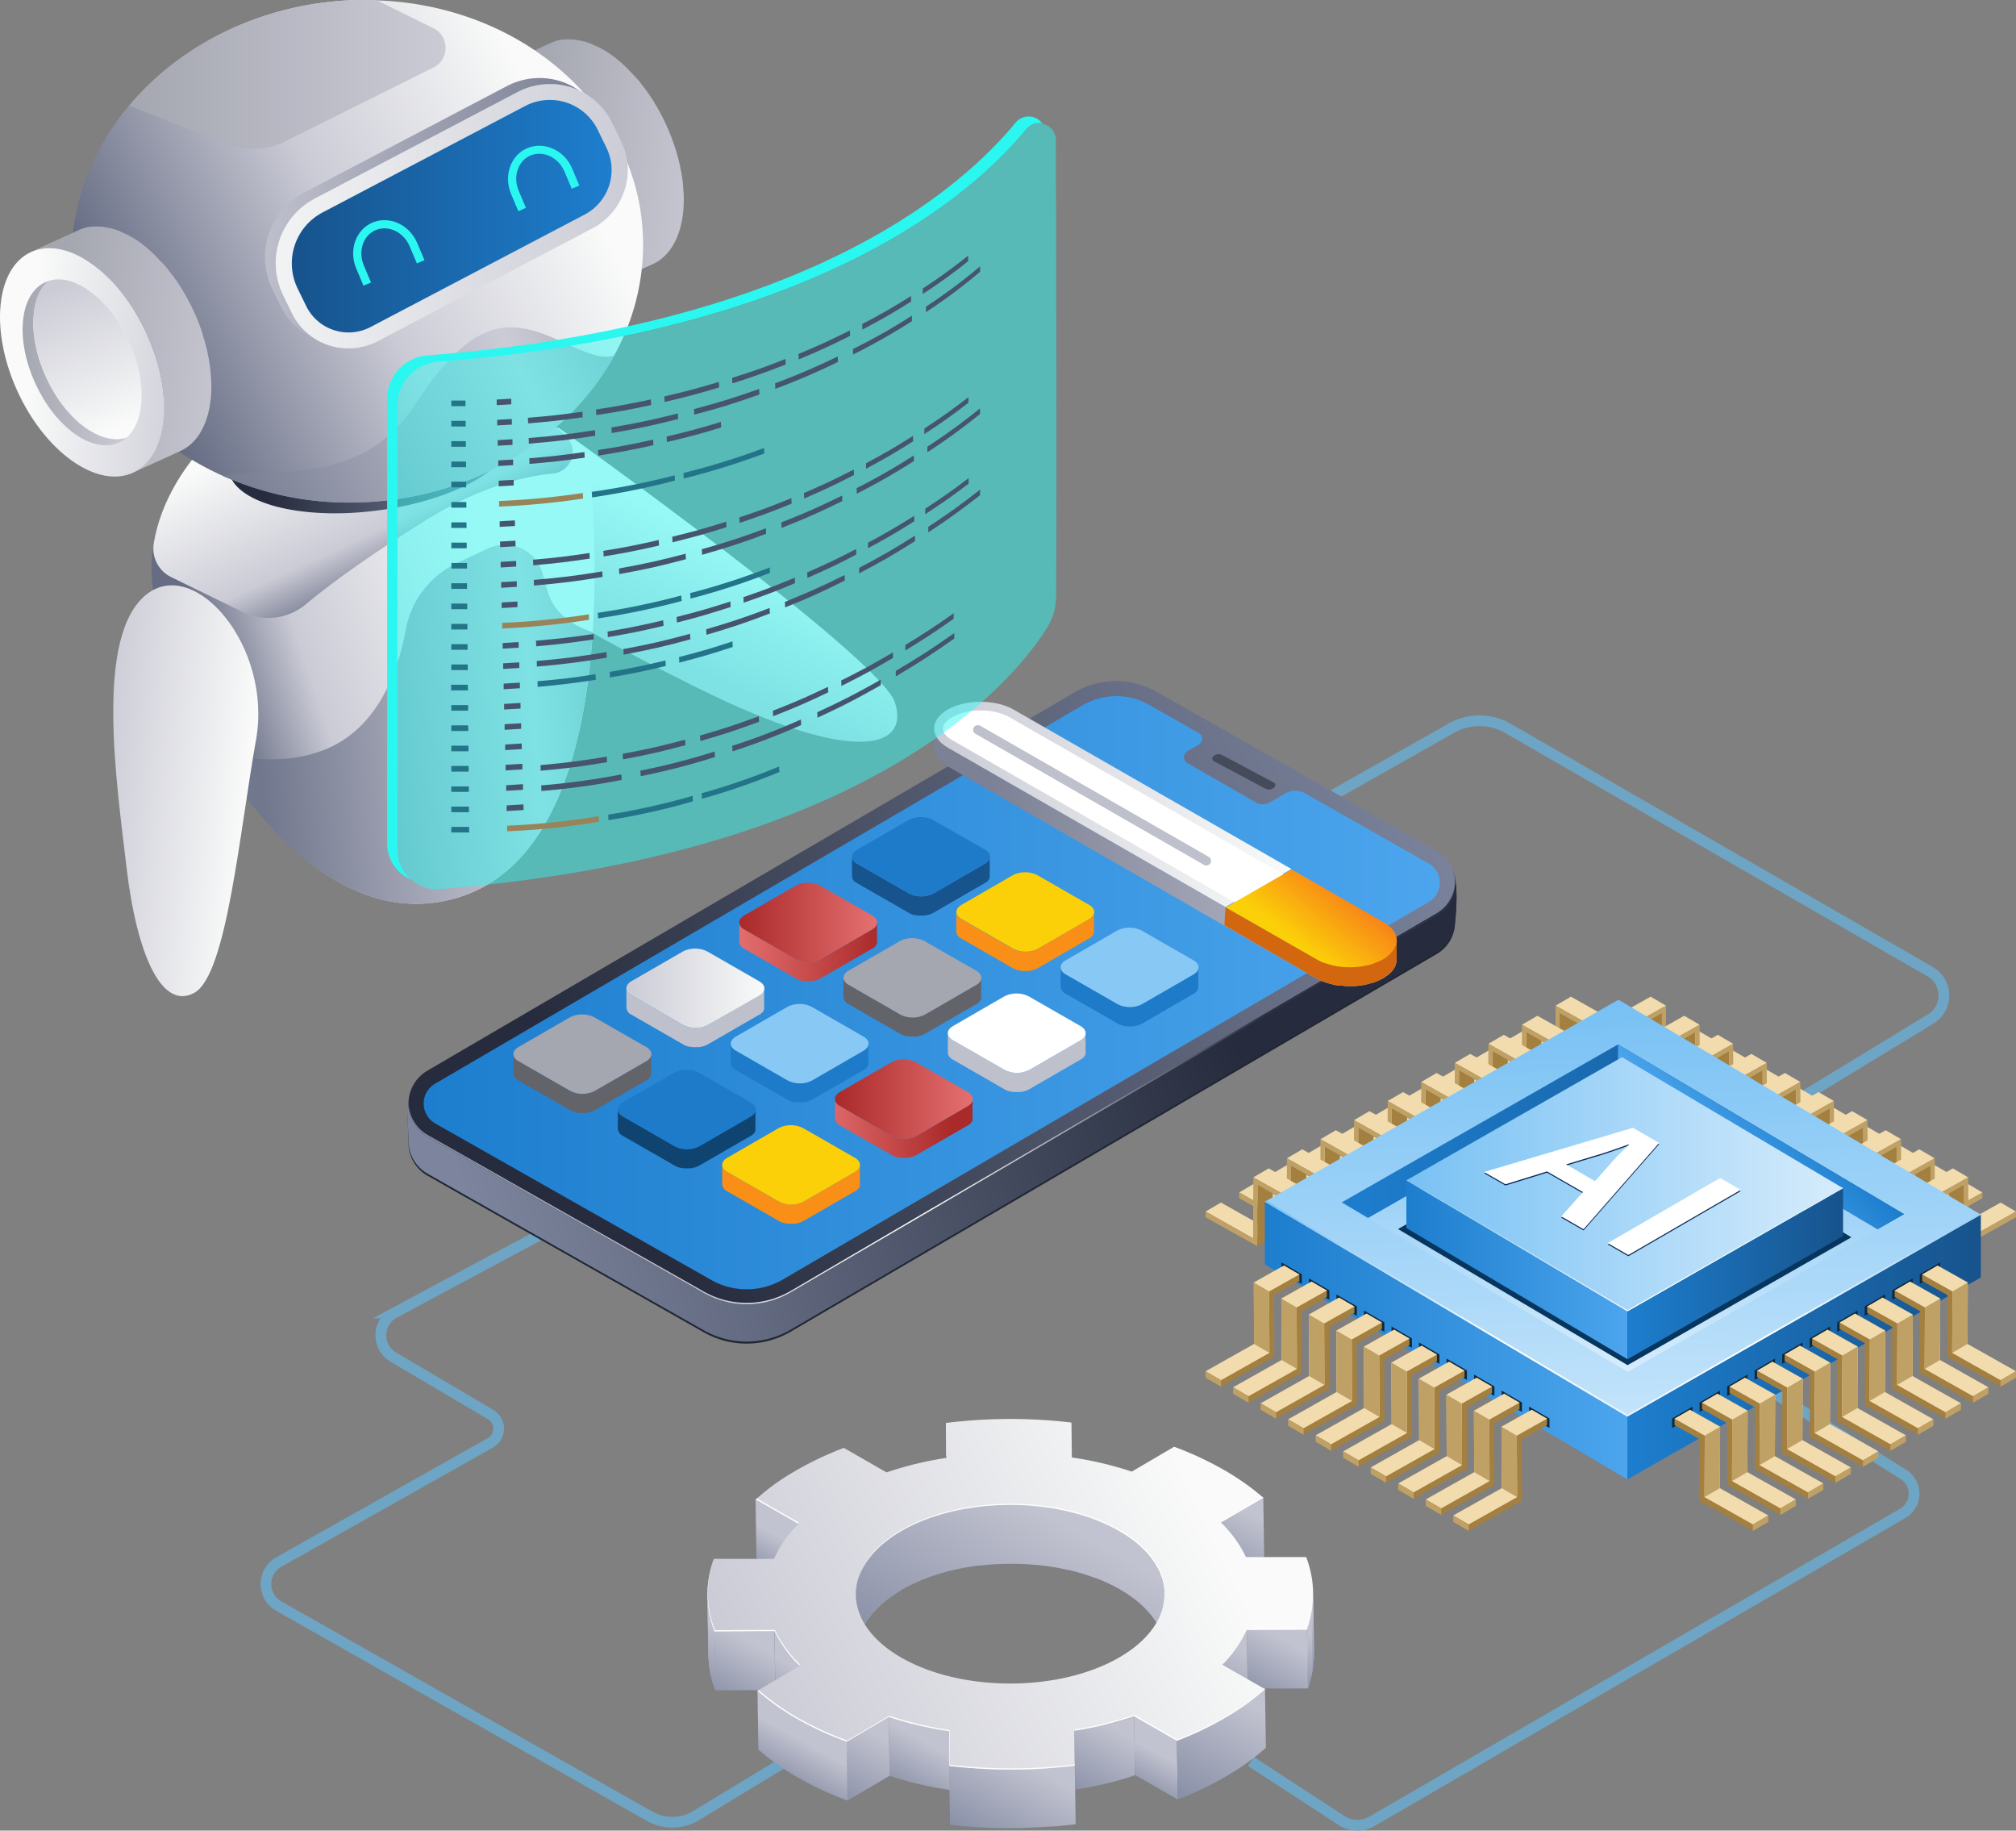 <svg viewBox="0 0 600 544.68" xmlns:xlink="http://www.w3.org/1999/xlink" xmlns="http://www.w3.org/2000/svg"><rect x="0" y="0" width="600" height="544.68" fill="#808080" stroke="none"/><defs><style>.cls-1{fill:url(#linear-gradient);}.cls-2{fill:url(#linear-gradient-2);}.cls-3{fill:none;stroke:#6ea5c4;stroke-miterlimit:10;stroke-width:3.2px;}.cls-4{fill:#202633;}.cls-5{fill:url(#linear-gradient-3);}.cls-6{fill:url(#linear-gradient-4);}.cls-7{fill:url(#linear-gradient-5);}.cls-8{fill:url(#linear-gradient-6);}.cls-9{fill:#454b5b;}.cls-10{fill:url(#linear-gradient-7);}.cls-11{fill:url(#linear-gradient-8);}.cls-12{fill:#fff;}.cls-13{fill:url(#linear-gradient-9);}.cls-14{fill:#d3670f;}.cls-15{fill:#bec1cc;}.cls-16{fill:#17538c;}.cls-17{fill:#1d7bc9;}.cls-18{fill:#f98f16;}.cls-19{fill:#fbd008;}.cls-20{fill:#88c8f5;}.cls-21{fill:url(#linear-gradient-10);}.cls-22{fill:url(#linear-gradient-11);}.cls-23{fill:#63646a;}.cls-24{fill:#a4a6b0;}.cls-25{fill:url(#linear-gradient-12);}.cls-26{fill:url(#linear-gradient-13);}.cls-27{fill:url(#linear-gradient-14);}.cls-28{fill:#0f4470;}.cls-29{fill:url(#linear-gradient-15);}.cls-30{fill:url(#linear-gradient-16);}.cls-31{fill:url(#linear-gradient-17);}.cls-32{fill:url(#linear-gradient-18);}.cls-33{fill:url(#linear-gradient-19);}.cls-34{fill:url(#linear-gradient-20);}.cls-35{fill:url(#linear-gradient-21);}.cls-36{fill:url(#linear-gradient-22);}.cls-37{fill:url(#linear-gradient-23);}.cls-38{fill:url(#linear-gradient-24);}.cls-39{fill:url(#linear-gradient-25);}.cls-40{fill:url(#linear-gradient-26);}.cls-41{fill:url(#linear-gradient-27);}.cls-42{fill:url(#linear-gradient-28);}.cls-43{fill:url(#linear-gradient-29);}.cls-44{fill:url(#linear-gradient-30);}.cls-45{fill:url(#linear-gradient-31);}.cls-46,.cls-48{fill:#2bf7f1;}.cls-47{fill:url(#linear-gradient-32);}.cls-48{opacity:0.48;}.cls-49{fill:#247489;}.cls-50{fill:#46546d;}.cls-51{fill:#998359;}.cls-52{fill:#f2dbad;}.cls-53{fill:#a37f40;}.cls-54{fill:#bfa166;}.cls-55{fill:url(#linear-gradient-33);}.cls-56{fill:url(#linear-gradient-34);}.cls-57{fill:url(#linear-gradient-35);}.cls-58{fill:url(#linear-gradient-36);}.cls-59{fill:url(#linear-gradient-37);}.cls-60{fill:url(#linear-gradient-38);}.cls-61{fill:url(#linear-gradient-39);}.cls-62{fill:#06365e;}.cls-63{fill:url(#linear-gradient-40);}.cls-64{fill:url(#linear-gradient-41);}.cls-65{fill:url(#linear-gradient-42);}.cls-66{fill:url(#linear-gradient-43);}.cls-67{fill:#0e2b56;}.cls-68{fill:#0f283a;}.cls-69{fill:url(#linear-gradient-44);}.cls-70{fill:url(#linear-gradient-45);}.cls-71{fill:url(#linear-gradient-46);}.cls-72{clip-path:url(#clip-path);}.cls-73{isolation:isolate;}.cls-74{fill:url(#linear-gradient-48);}.cls-75{fill:url(#linear-gradient-49);}.cls-76{clip-path:url(#clip-path-2);}.cls-77{fill:url(#linear-gradient-51);}.cls-78{fill:url(#linear-gradient-52);}.cls-79{fill:url(#linear-gradient-53);}.cls-80{fill:url(#linear-gradient-54);}.cls-81{fill:url(#linear-gradient-55);}.cls-82{fill:url(#linear-gradient-56);}.cls-83{fill:url(#linear-gradient-57);}.cls-84{fill:url(#linear-gradient-58);}.cls-85{fill:url(#linear-gradient-59);}.cls-86{fill:url(#linear-gradient-60);}.cls-87{fill:url(#linear-gradient-61);}.cls-88{fill:url(#linear-gradient-62);}.cls-89{fill:url(#linear-gradient-63);}.cls-90{fill:url(#linear-gradient-64);}.cls-91{fill:#fdfdfd;}</style><linearGradient gradientUnits="userSpaceOnUse" gradientTransform="matrix(-0.43, 0.77, -0.77, -0.43, 2977.66, 342.86)" y2="2657.71" x2="1694.18" y1="2657.71" x1="1667.57" id="linear-gradient"><stop stop-color="#c2c3d0" offset="0"></stop><stop stop-color="#7d859e" offset="1"></stop></linearGradient><linearGradient xlink:href="#linear-gradient" y2="2481.55" x2="1595.67" y1="2481.55" x1="1566.59" id="linear-gradient-2"></linearGradient><linearGradient gradientUnits="userSpaceOnUse" y2="352.58" x2="137.17" y1="279.85" x1="358.13" id="linear-gradient-3"><stop stop-color="#262c3d" offset="0"></stop><stop stop-color="#7d859e" offset="1"></stop></linearGradient><linearGradient xlink:href="#linear-gradient-3" y2="216.19" x2="416.8" y1="348.4" x1="184.07" id="linear-gradient-4"></linearGradient><linearGradient gradientUnits="userSpaceOnUse" y2="371.99" x2="120.89" y1="304.73" x1="376.88" id="linear-gradient-5"><stop stop-color="#262c3d" offset="0"></stop><stop stop-color="#fff" offset="0.43"></stop><stop stop-color="#7d859e" offset="1"></stop></linearGradient><linearGradient gradientUnits="userSpaceOnUse" y2="295.38" x2="428.53" y1="295.38" x1="126.1" id="linear-gradient-6"><stop stop-color="#1d7ece" offset="0"></stop><stop stop-color="#4ca5ed" offset="1"></stop></linearGradient><linearGradient gradientUnits="userSpaceOnUse" y2="251.58" x2="293.04" y1="261.62" x1="424.45" id="linear-gradient-7"><stop stop-color="#c2c3cf" offset="0"></stop><stop stop-color="#7c8195" offset="1"></stop></linearGradient><linearGradient gradientUnits="userSpaceOnUse" y2="239.35" x2="384.36" y1="239.35" x1="278.01" id="linear-gradient-8"><stop stop-color="#cbcbd6" offset="0"></stop><stop stop-color="#f9faf9" offset="1"></stop></linearGradient><linearGradient gradientUnits="userSpaceOnUse" y2="263.55" x2="399.74" y1="280.77" x1="386.25" id="linear-gradient-9"><stop stop-color="#fbd008" offset="0"></stop><stop stop-color="#f88019" offset="1"></stop></linearGradient><linearGradient gradientUnits="userSpaceOnUse" y2="283.24" x2="218.39" y1="283.24" x1="262.21" id="linear-gradient-10"><stop stop-color="#aa2929" offset="0"></stop><stop stop-color="#e57070" offset="1"></stop></linearGradient><linearGradient xlink:href="#linear-gradient-10" y2="274.46" x2="261.04" y1="274.46" x1="219.99" id="linear-gradient-11"></linearGradient><linearGradient xlink:href="#linear-gradient-8" y2="294.05" x2="227.45" y1="294.05" x1="186.4" id="linear-gradient-12"></linearGradient><linearGradient xlink:href="#linear-gradient-10" y2="336.47" x2="242.92" y1="334.76" x1="283.31" id="linear-gradient-13"></linearGradient><linearGradient xlink:href="#linear-gradient-10" y2="327.01" x2="289.54" y1="327.01" x1="248.48" id="linear-gradient-14"></linearGradient><linearGradient xlink:href="#linear-gradient-8" gradientTransform="matrix(-1, 0, 0, 1, 3791.32, 0)" y2="161.86" x2="3573.94" y1="196.69" x1="3590.78" id="linear-gradient-15"></linearGradient><linearGradient gradientUnits="userSpaceOnUse" gradientTransform="matrix(-1, 0, 0, 1, 3791.32, 0)" y2="174.22" x2="3626.2" y1="207.56" x1="3726.95" id="linear-gradient-16"><stop stop-color="#656c83" offset="0"></stop><stop stop-color="#cbcbd6" offset="0.27"></stop><stop stop-color="#f9faf9" offset="0.84"></stop></linearGradient><linearGradient xlink:href="#linear-gradient-16" y2="113" x2="3699.82" y1="174.59" x1="3671.59" id="linear-gradient-17"></linearGradient><linearGradient gradientUnits="userSpaceOnUse" gradientTransform="matrix(-1, 0, 0, 1, 3791.32, 0)" y2="211.85" x2="3613.3" y1="221.04" x1="3714.62" id="linear-gradient-18"><stop stop-color="#71778d" offset="0"></stop><stop stop-color="#ccccd7" offset="0.81"></stop><stop stop-color="#b2b3be" offset="1"></stop></linearGradient><linearGradient xlink:href="#linear-gradient-3" gradientTransform="matrix(-0.99, -0.13, -0.13, 0.99, 3776.18, 493.57)" y2="134.16" x2="3647.8" y1="134" x1="3717.48" id="linear-gradient-19"></linearGradient><linearGradient gradientUnits="userSpaceOnUse" gradientTransform="matrix(-1.06, -0.1, -0.1, 1.06, 3973.65, 148.06)" y2="249.14" x2="3577.63" y1="249.14" x1="3523.78" id="linear-gradient-20"><stop stop-color="#cbcbd6" offset="0"></stop><stop stop-color="#a4a6b0" offset="1"></stop></linearGradient><linearGradient xlink:href="#linear-gradient-8" gradientTransform="matrix(-1.06, -0.1, -0.1, 1.06, 3973.65, 148.06)" y2="253.59" x2="3584.7" y1="253.59" x1="3536.38" id="linear-gradient-21"></linearGradient><linearGradient gradientUnits="userSpaceOnUse" gradientTransform="matrix(-1, 0, 0, 1, 3791.32, 0)" y2="31.05" x2="3600.59" y1="108.82" x1="3750.7" id="linear-gradient-22"><stop stop-color="#656c83" offset="0"></stop><stop stop-color="#cbcbd6" offset="0.43"></stop><stop stop-color="#f9faf9" offset="0.84"></stop></linearGradient><linearGradient xlink:href="#linear-gradient-18" y2="102.93" x2="3614.38" y1="158.98" x1="3721.81" id="linear-gradient-23"></linearGradient><linearGradient xlink:href="#linear-gradient-7" gradientTransform="matrix(-1, 0, 0, 1, 3791.32, 0)" y2="67.67" x2="3627.15" y1="54.31" x1="3714.79" id="linear-gradient-24"></linearGradient><linearGradient xlink:href="#linear-gradient-8" gradientTransform="matrix(-1, 0, 0, 1, 3791.32, 0)" y2="60.48" x2="3726.84" y1="67.42" x1="3602.08" id="linear-gradient-25"></linearGradient><linearGradient gradientUnits="userSpaceOnUse" gradientTransform="matrix(-1, 0, 0, 1, 3791.32, 0)" y2="64.33" x2="3704.47" y1="64.33" x1="3609.28" id="linear-gradient-26"><stop stop-color="#1d7ece" offset="0"></stop><stop stop-color="#17538c" offset="1"></stop></linearGradient><linearGradient xlink:href="#linear-gradient-20" y2="313.71" x2="3703.63" y1="313.71" x1="3649.78" id="linear-gradient-27"></linearGradient><linearGradient xlink:href="#linear-gradient-8" gradientTransform="matrix(-1.06, -0.1, -0.1, 1.06, 3973.65, 148.06)" y2="318.17" x2="3710.7" y1="318.17" x1="3662.38" id="linear-gradient-28"></linearGradient><linearGradient xlink:href="#linear-gradient-20" gradientTransform="matrix(-1, 0, 0, 1, 3791.32, 0)" y2="108.04" x2="3784.59" y1="108.04" x1="3753.59" id="linear-gradient-29"></linearGradient><linearGradient xlink:href="#linear-gradient-8" gradientTransform="matrix(-1, 0, 0, 1, 3791.32, 0)" y2="127.51" x2="3756.61" y1="84.93" x1="3774.52" id="linear-gradient-30"></linearGradient><linearGradient xlink:href="#linear-gradient-20" gradientTransform="matrix(-1, 0, 0, 1, 3791.32, 0)" y2="22.13" x2="3752.91" y1="22.13" x1="3658.7" id="linear-gradient-31"></linearGradient><linearGradient xlink:href="#linear-gradient-8" gradientTransform="matrix(-1, 0, 0, 1, 3791.32, 0)" y2="237.22" x2="3717.83" y1="232.96" x1="3763.03" id="linear-gradient-32"></linearGradient><linearGradient xlink:href="#linear-gradient-6" y2="398.88" x2="484.34" y1="398.88" x1="376.44" id="linear-gradient-33"></linearGradient><linearGradient gradientUnits="userSpaceOnUse" y2="451.96" x2="485.53" y1="298.69" x1="481.32" id="linear-gradient-34"><stop stop-color="#78c1f4" offset="0"></stop><stop stop-color="#d6ecfc" offset="1"></stop></linearGradient><linearGradient xlink:href="#linear-gradient-26" gradientTransform="matrix(1, 0, 0, 1, 0, 0)" y2="338.25" x2="566.66" y1="338.25" x1="399.33" id="linear-gradient-35"></linearGradient><linearGradient xlink:href="#linear-gradient-34" y2="407.68" x2="482.2" y1="324.43" x1="483.71" id="linear-gradient-36"></linearGradient><linearGradient xlink:href="#linear-gradient-26" gradientTransform="matrix(1, 0, 0, 1, 0, 0)" y2="400.8" x2="589.54" y1="400.8" x1="484.34" id="linear-gradient-37"></linearGradient><linearGradient xlink:href="#linear-gradient-6" y2="347.41" x2="511.72" y1="327.13" x1="533.75" id="linear-gradient-38"></linearGradient><linearGradient gradientUnits="userSpaceOnUse" y2="437.98" x2="485.15" y1="355.03" x1="482.87" id="linear-gradient-39"><stop stop-color="#78c1f4" offset="0"></stop><stop stop-color="#fff" offset="0.53"></stop><stop stop-color="#d6ecfc" offset="1"></stop></linearGradient><linearGradient xlink:href="#linear-gradient-6" y2="377.81" x2="484.37" y1="377.81" x1="418.56" id="linear-gradient-40"></linearGradient><linearGradient xlink:href="#linear-gradient-34" y2="352.38" x2="548.54" y1="352.38" x1="418.56" id="linear-gradient-41"></linearGradient><linearGradient xlink:href="#linear-gradient-26" gradientTransform="matrix(1, 0, 0, 1, 0, 0)" y2="378.98" x2="548.54" y1="378.98" x1="484.37" id="linear-gradient-42"></linearGradient><linearGradient xlink:href="#linear-gradient-39" y2="370.61" x2="548.54" y1="370.61" x1="418.56" id="linear-gradient-43"></linearGradient><linearGradient xlink:href="#linear-gradient" y2="2655.11" x2="1648.6" y1="2655.11" x1="1631.24" id="linear-gradient-44"></linearGradient><linearGradient xlink:href="#linear-gradient" y2="2518.28" x2="1578.32" y1="2518.28" x1="1546.83" id="linear-gradient-45"></linearGradient><linearGradient xlink:href="#linear-gradient" y2="2573.91" x2="1660.06" y1="2573.91" x1="1580.41" id="linear-gradient-46"></linearGradient><clipPath id="clip-path"><path d="M210.81,492.28l-.27-17.51a31.64,31.64,0,0,0,2.08,10.67l.27,17.51A31.64,31.64,0,0,1,210.81,492.28Z" class="cls-1"></path></clipPath><linearGradient xlink:href="#linear-gradient" y2="2657.71" x2="1694.18" y1="2657.71" x1="1667.57" id="linear-gradient-48"></linearGradient><linearGradient xlink:href="#linear-gradient" y2="2644.9" x2="1694.18" y1="2644.9" x1="1666.99" id="linear-gradient-49"></linearGradient><clipPath id="clip-path-2"><path d="M390.81,473.9l.27,17.5a31.51,31.51,0,0,1-1.84,11L389,484.87A31.49,31.49,0,0,0,390.81,473.9Z" class="cls-2"></path></clipPath><linearGradient xlink:href="#linear-gradient" y2="2482.3" x2="1589.84" y1="2482.3" x1="1566.59" id="linear-gradient-51"></linearGradient><linearGradient xlink:href="#linear-gradient" y2="2480.24" x2="1594.84" y1="2480.24" x1="1572.64" id="linear-gradient-52"></linearGradient><linearGradient xlink:href="#linear-gradient" y2="2479.48" x2="1595.67" y1="2479.48" x1="1577.65" id="linear-gradient-53"></linearGradient><linearGradient xlink:href="#linear-gradient" y2="2488.27" x2="1605.67" y1="2488.27" x1="1578.48" id="linear-gradient-54"></linearGradient><linearGradient xlink:href="#linear-gradient" y2="2629.5" x2="1690.25" y1="2629.5" x1="1666.99" id="linear-gradient-55"></linearGradient><linearGradient xlink:href="#linear-gradient" y2="2497.78" x2="1619.97" y1="2497.78" x1="1588.47" id="linear-gradient-56"></linearGradient><linearGradient xlink:href="#linear-gradient" y2="2578.15" x2="1690.57" y1="2578.15" x1="1667.6" id="linear-gradient-57"></linearGradient><linearGradient xlink:href="#linear-gradient" y2="2523.65" x2="1663.94" y1="2523.65" x1="1632.57" id="linear-gradient-58"></linearGradient><linearGradient xlink:href="#linear-gradient" y2="2592.38" x2="1704.83" y1="2592.38" x1="1673.37" id="linear-gradient-59"></linearGradient><linearGradient xlink:href="#linear-gradient" y2="2613.9" x2="1706.27" y1="2613.9" x1="1687.35" id="linear-gradient-60"></linearGradient><linearGradient xlink:href="#linear-gradient" y2="2507.71" x2="1649.93" y1="2507.71" x1="1632.57" id="linear-gradient-61"></linearGradient><linearGradient xlink:href="#linear-gradient" y2="2490.64" x2="1649.93" y1="2490.64" x1="1602.93" id="linear-gradient-62"></linearGradient><linearGradient xlink:href="#linear-gradient" y2="2543.81" x2="1694.99" y1="2543.81" x1="1656.95" id="linear-gradient-63"></linearGradient><linearGradient xlink:href="#linear-gradient-8" gradientTransform="matrix(-0.43, 0.77, -0.77, -0.43, 2977.66, 342.86)" y2="2533.18" x2="1554.41" y1="2629.21" x1="1689.65" id="linear-gradient-64"></linearGradient></defs><g id="Layer_2"><g id="all"><g id="main_2"><path d="M372.28,524.09l26.94,17.57a8.7,8.7,0,0,0,9.13.24l157.93-91.6a6.77,6.77,0,0,0,.21-11.6l-91.12-57.23" class="cls-3"></path><path d="M391.07,239.77,432,216.64a16.92,16.92,0,0,1,16.77.07L574.42,289.1a8.18,8.18,0,0,1,.17,14.1l-80.53,49" class="cls-3"></path><path d="M171.29,361.73l-53.95,28.92a7.53,7.53,0,0,0-.28,13.14L146,420.88a4.86,4.86,0,0,1-.09,8.44L83,464.76a7.54,7.54,0,0,0,0,13.14l110.3,62.5a13.78,13.78,0,0,0,13.92-.21l54.35-33" class="cls-3"></path><path d="M127.34,349.87l82.11,46.54a25.93,25.93,0,0,0,25.81-.14L427.51,283.91a11,11,0,0,0,5.5-8.59c.36-4.09,1.65-15.67-2.44-18l-86.41-39.86a24.36,24.36,0,0,0-24.24.14l-195.73,105c-3.79,2.21-2.63,13.7-2.61,17.52A11.21,11.21,0,0,0,127.34,349.87Z" class="cls-4"></path><path d="M127.34,349.27l82.11,46.54a25.93,25.93,0,0,0,25.81-.14L427.51,283.31a11,11,0,0,0,5.5-8.59c.36-4.09,1.65-15.67-2.44-18l-86.41-39.86a24.36,24.36,0,0,0-24.24.14L124.19,322c-3.79,2.21-2.63,13.7-2.61,17.52A11.21,11.21,0,0,0,127.34,349.27Z" class="cls-5"></path><path d="M127.34,338.21l82.11,46.54a25.93,25.93,0,0,0,25.81-.15L427.51,272.25a11.09,11.09,0,0,0-.1-19.26l-83.25-47.18a24.34,24.34,0,0,0-24.24.13L127.23,318.55A11.32,11.32,0,0,0,127.34,338.21Z" class="cls-6"></path><path d="M427.51,271.78,235.26,384.14a25.93,25.93,0,0,1-25.81.14l-82.11-46.54a11.2,11.2,0,0,1-5.73-9.57,11.18,11.18,0,0,0,5.73,10l82.11,46.55a25.93,25.93,0,0,0,25.81-.15L427.51,272.25a11,11,0,0,0,5.51-9.89A11,11,0,0,1,427.51,271.78Z" class="cls-7"></path><path d="M425.16,256.89l-36.77-20.84a5.86,5.86,0,0,0-5.83,0L378,238.72a4.28,4.28,0,0,1-4.28,0l-20.3-11.65a2.06,2.06,0,0,1,0-3.57l3.33-1.93a2,2,0,0,0,0-3.49l-14.78-8.38a19.81,19.81,0,0,0-19.71.11L129.52,322.43a6.83,6.83,0,0,0,.06,11.87l82.11,46.54a21.37,21.37,0,0,0,21.29-.12L425.23,268.36a6.6,6.6,0,0,0-.07-11.47Z" class="cls-8"></path><path d="M376.71,234.72l-15.37-8.19a.92.92,0,0,1-.11-1.63h0a2.33,2.33,0,0,1,2.4-.3L379,232.79a.92.92,0,0,1,.11,1.63h0A2.36,2.36,0,0,1,376.71,234.72Z" class="cls-9"></path><path d="M415.7,279.87l-.05,5.61v.09a2.55,2.55,0,0,1-.09.82,2.4,2.4,0,0,1-.14.5.19.19,0,0,1,0,.14.15.15,0,0,1-.05.13,2.64,2.64,0,0,1-.37.78.89.89,0,0,1-.23.36.39.39,0,0,1-.18.23.92.92,0,0,1-.14.23,5.32,5.32,0,0,1-.87.91c0,.05-.05.05-.09.09a6.31,6.31,0,0,1-1,.73c-.22.14-.41.32-.68.51-.05,0-.14,0-.19.09a17.23,17.23,0,0,1-2.75,1.23c-.09,0-.18.09-.32.09a3.25,3.25,0,0,1-.73.18,14.1,14.1,0,0,1-1.38.37l-.51.13-1.14.14c-.14,0-.32,0-.46.09h-.18a15.59,15.59,0,0,1-1.56.09c-.19,0-.37,0-.56,0h-.87c-.41,0-.87,0-1.33-.09-.18,0-.32-.05-.5-.05s-.23,0-.32,0-.37,0-.55,0c-.46-.09-.92-.14-1.38-.23a1,1,0,0,0-.32-.09,1.6,1.6,0,0,0-.41-.09,3.51,3.51,0,0,0-.69-.18l-1.24-.41c-.09-.05-.23-.09-.32-.14a.16.16,0,0,1-.14,0,18,18,0,0,1-2-.91l-32.12-18.42L282.1,228.06c-2.71-1.55-4.09-3.65-4.09-5.7v-5.57c0,2.05,1.38,4.11,4.13,5.7l82.59,47.39L392,285.52a14.69,14.69,0,0,0,2.11,1h0a.49.49,0,0,0,.23,0s.05.09.09.09a18.45,18.45,0,0,0,1.93.55,18,18,0,0,0,2.75.5.27.27,0,0,1,.19.05c.78,0,1.56.09,2.34.09a25.67,25.67,0,0,0,3.12-.18c.69-.1,1.37-.23,2.06-.37a12.37,12.37,0,0,0,2.07-.59,9,9,0,0,0,1.14-.46,10.22,10.22,0,0,0,4.68-3.51,5,5,0,0,0,.51-1,1,1,0,0,0,.18-.32.15.15,0,0,1,.05-.13l.14-.5A7.79,7.79,0,0,0,415.7,279.87Z" class="cls-10"></path><path d="M384.36,258.57l-19.63,11.31-82.59-47.39c-2.75-1.59-4.13-3.65-4.13-5.7s1.33-4.1,4-5.65c5.41-3.1,14.27-3.1,19.68,0Z" class="cls-11"></path><path d="M401.79,285.29a17.75,17.75,0,0,1-8.51-2L283.44,220.25c-1.78-1-2.81-2.28-2.81-3.45s1-2.4,2.75-3.4a17.56,17.56,0,0,1,8.52-2,17.74,17.74,0,0,1,8.55,2l109.85,63c1.77,1,2.79,2.26,2.79,3.42s-1,2.4-2.77,3.41A17.52,17.52,0,0,1,401.79,285.29Z" class="cls-12"></path><path d="M415.7,279.87a7.79,7.79,0,0,1-.09,1l-.14.5a3.73,3.73,0,0,1-.23.45,5,5,0,0,1-.51,1,10.22,10.22,0,0,1-4.68,3.51,9,9,0,0,1-1.14.46,12.37,12.37,0,0,1-2.07.59c-.69.14-1.37.27-2.06.37a25.67,25.67,0,0,1-3.12.18,23.26,23.26,0,0,1-2.53-.14,18,18,0,0,1-2.75-.5,14,14,0,0,1-2-.64.49.49,0,0,1-.23,0h0a14.69,14.69,0,0,1-2.11-1l-27.25-15.64,19.63-11.31,27.25,15.64C414.32,275.76,415.7,277.81,415.7,279.87Z" class="cls-13"></path><path d="M415.7,279.87l-.05,5.61v.09a2.55,2.55,0,0,1-.09.82,2.4,2.4,0,0,1-.14.5.19.19,0,0,1,0,.14.15.15,0,0,1-.05.13,2.64,2.64,0,0,1-.37.78.89.89,0,0,1-.23.36.39.39,0,0,1-.18.23.92.92,0,0,1-.14.23,5.32,5.32,0,0,1-.87.91c0,.05-.05.05-.09.09a6.31,6.31,0,0,1-1,.73c-.22.14-.41.32-.68.51-.05,0-.14,0-.19.09a17.23,17.23,0,0,1-2.75,1.23c-.09,0-.18.09-.32.09a3.25,3.25,0,0,1-.73.18,14.1,14.1,0,0,1-1.38.37l-.51.13-1.14.14c-.14,0-.32,0-.46.09h-.18a15.59,15.59,0,0,1-1.56.09c-.19,0-.37,0-.56,0h-.87c-.41,0-.87,0-1.33-.09-.18,0-.32-.05-.5-.05s-.23,0-.32,0-.37,0-.55,0c-.46-.09-.92-.14-1.38-.23a1,1,0,0,0-.32-.09,1.6,1.6,0,0,0-.41-.09,3.51,3.51,0,0,0-.69-.18l-1.24-.41c-.09-.05-.23-.09-.32-.14a.16.16,0,0,1-.14,0,18,18,0,0,1-2-.91l-27.55-15.9.3-5.35L392,285.52a14.69,14.69,0,0,0,2.11,1h0a.49.49,0,0,0,.23,0,14,14,0,0,0,2,.64,18,18,0,0,0,2.75.5,23.26,23.26,0,0,0,2.53.14,25.67,25.67,0,0,0,3.12-.18c.69-.1,1.37-.23,2.06-.37a12.37,12.37,0,0,0,2.07-.59,9,9,0,0,0,1.14-.46,10.22,10.22,0,0,0,4.68-3.51,5,5,0,0,0,.51-1,3.73,3.73,0,0,0,.23-.45l.14-.5A7.79,7.79,0,0,0,415.7,279.87Z" class="cls-14"></path><path d="M358.32,257.34l-68-39a1.37,1.37,0,0,1-.51-1.89h0a1.42,1.42,0,0,1,1.92-.51l68,39a1.38,1.38,0,0,1,.51,1.9h0A1.42,1.42,0,0,1,358.32,257.34Z" class="cls-15"></path><path d="M294.25,256l0,0a3.47,3.47,0,0,1-1.11,1l-15.31,8.85a6.16,6.16,0,0,1-1.59.6l-.24.06a8,8,0,0,1-1.78.2h-.06a8.22,8.22,0,0,1-1.86-.21l-.07,0a6.09,6.09,0,0,1-1.66-.63L255.09,257a2.56,2.56,0,0,1-1.52-2.1v5.77a2.52,2.52,0,0,0,1.52,2.11l15.44,8.86a5.64,5.64,0,0,0,.74.36l.63.21.29.07.07,0,.18,0,.51.09.49.05.51,0h.52l.57,0c.22,0,.43-.05.65-.09l.27-.07.25-.06.45-.11a6.06,6.06,0,0,0,1.13-.5l15.31-8.84.07,0a4.35,4.35,0,0,0,.66-.49,2.54,2.54,0,0,0,.32-.34s0-.07.07-.1l0,0c0-.06.08-.11.11-.17l.14-.29c0-.1.06-.2.08-.29s0-.2,0-.3v-5.82A1.93,1.93,0,0,1,294.25,256Z" class="cls-16"></path><path d="M293.12,252.77c2,1.15,2,3,0,4.2l-15.31,8.85a8,8,0,0,1-7.26,0L255.09,257c-2-1.15-2-3,0-4.18l15.31-8.84a8.07,8.07,0,0,1,7.29,0Z" class="cls-17"></path><path d="M325.29,272.44l0,0a3.63,3.63,0,0,1-1.12,1l-15.31,8.84a5.83,5.83,0,0,1-1.59.61L307,283a8,8,0,0,1-1.77.2h-.07a8.84,8.84,0,0,1-1.86-.21l-.07,0a6.23,6.23,0,0,1-1.66-.64l-15.45-8.86a2.56,2.56,0,0,1-1.52-2.11v5.78a2.56,2.56,0,0,0,1.52,2.11l15.44,8.86a6.53,6.53,0,0,0,.75.36,6.45,6.45,0,0,0,.62.21l.29.07h.08l.17,0,.51.09.5.05.5,0h.52a5.44,5.44,0,0,0,.57,0c.22,0,.43,0,.65-.09l.27-.07.25-.06.45-.11a6.06,6.06,0,0,0,1.13-.5l15.32-8.85.06,0a4.35,4.35,0,0,0,.66-.49,3.33,3.33,0,0,0,.32-.34.86.86,0,0,1,.07-.1l0,0c0-.06.08-.12.11-.17a2,2,0,0,0,.14-.3c0-.09.06-.19.08-.28s0-.2,0-.3v-5.82A1.93,1.93,0,0,1,325.29,272.44Z" class="cls-18"></path><path d="M324.16,269.25c2,1.15,2,3,0,4.2l-15.31,8.84a8,8,0,0,1-7.26,0l-15.45-8.86c-2-1.15-2-3,0-4.18l15.31-8.85a8.1,8.1,0,0,1,7.29,0Z" class="cls-19"></path><path d="M356.33,288.92l0,0a3.63,3.63,0,0,1-1.12,1l-15.31,8.84a6.18,6.18,0,0,1-1.59.61l-.24.06a8.65,8.65,0,0,1-1.77.2h-.07a8.84,8.84,0,0,1-1.86-.21l-.07,0a6.59,6.59,0,0,1-1.66-.64l-15.45-8.86a2.56,2.56,0,0,1-1.52-2.11v5.78a2.58,2.58,0,0,0,1.52,2.11l15.44,8.86a5.73,5.73,0,0,0,.75.35,6.45,6.45,0,0,0,.62.21l.29.08h.08l.17.05.51.08a4,4,0,0,0,.5.06l.5,0h.52l.57,0,.65-.09.28-.07.24-.06.45-.11a5.78,5.78,0,0,0,1.13-.5l15.32-8.85.06,0a5.14,5.14,0,0,0,.66-.49,2.6,2.6,0,0,0,.32-.35l.07-.09,0,0,.11-.17a2,2,0,0,0,.14-.3,1.38,1.38,0,0,0,.08-.29,2.54,2.54,0,0,0,0-.29v-5.82A1.86,1.86,0,0,1,356.33,288.92Z" class="cls-17"></path><path d="M355.2,285.73c2,1.15,2,3,0,4.2l-15.31,8.84a8,8,0,0,1-7.26,0l-15.45-8.86c-2-1.15-2-3,0-4.18l15.32-8.85a8.11,8.11,0,0,1,7.28,0Z" class="cls-20"></path><path d="M260.67,275.55l0,0a3.59,3.59,0,0,1-1.11,1l-15.32,8.85a6.09,6.09,0,0,1-1.58.6l-.24.06a8.16,8.16,0,0,1-1.78.2h-.06a8.1,8.1,0,0,1-1.86-.21l-.08,0a6.21,6.21,0,0,1-1.66-.63l-15.44-8.87a2.56,2.56,0,0,1-1.52-2.1l0,5.77a2.56,2.56,0,0,0,1.52,2.11l15.45,8.86a4.61,4.61,0,0,0,.74.36,5.81,5.81,0,0,0,.63.21l.29.07.07,0,.17,0,.51.09.5,0,.5,0h.53l.56,0c.22,0,.44-.05.65-.09l.28-.07.24-.06c.15,0,.31-.06.45-.11a5.87,5.87,0,0,0,1.14-.5l15.31-8.84.06,0a3.15,3.15,0,0,0,.66-.49,2.63,2.63,0,0,0,.33-.34l.06-.1,0,0,.12-.17a1.85,1.85,0,0,0,.13-.29,1.9,1.9,0,0,0,.09-.29,1.53,1.53,0,0,0,0-.3v0l0-5.78A1.93,1.93,0,0,1,260.67,275.55Z" class="cls-21"></path><path d="M259.53,272.36c2,1.15,2,3,0,4.2l-15.32,8.85a8,8,0,0,1-7.26,0l-15.44-8.87c-2-1.15-2-3,0-4.18l15.32-8.84a8.07,8.07,0,0,1,7.29,0Z" class="cls-22"></path><path d="M291.71,292l0,0a3.59,3.59,0,0,1-1.11,1l-15.32,8.85a6.09,6.09,0,0,1-1.58.6l-.24.06a8.16,8.16,0,0,1-1.78.2h-.06a8.1,8.1,0,0,1-1.86-.21l-.08,0a6.21,6.21,0,0,1-1.66-.63L252.55,293a2.56,2.56,0,0,1-1.52-2.1l0,5.77a2.56,2.56,0,0,0,1.52,2.11L268,307.66a5.64,5.64,0,0,0,.74.36,5.81,5.81,0,0,0,.63.21l.29.07.07,0,.17,0,.51.09.5.05.5,0h.53l.56,0c.22,0,.44-.05.65-.09l.28-.07.24-.06.45-.11a5.87,5.87,0,0,0,1.14-.5l15.31-8.84.06,0a3.54,3.54,0,0,0,.66-.49,2.63,2.63,0,0,0,.33-.34l.06-.1,0,0,.12-.17a2.38,2.38,0,0,0,.13-.29,1.9,1.9,0,0,0,.09-.29,1.53,1.53,0,0,0,0-.3v0l0-5.78A1.93,1.93,0,0,1,291.71,292Z" class="cls-23"></path><path d="M290.57,288.84c2,1.15,2,3,0,4.2l-15.32,8.85a8,8,0,0,1-7.26,0L252.55,293c-2-1.15-2-3,0-4.18L267.84,280a8.1,8.1,0,0,1,7.29,0Z" class="cls-24"></path><path d="M322.75,308.51l0,0a3.59,3.59,0,0,1-1.11,1l-15.32,8.84a5.77,5.77,0,0,1-1.58.61l-.24.06a8.09,8.09,0,0,1-1.78.2h-.06a8.69,8.69,0,0,1-1.86-.21l-.08,0a6.23,6.23,0,0,1-1.66-.64l-15.44-8.86a2.56,2.56,0,0,1-1.52-2.11l0,5.78a2.58,2.58,0,0,0,1.52,2.11L299,324.14a7.26,7.26,0,0,0,.74.36,5.81,5.81,0,0,0,.63.21l.29.07h.07l.18,0,.5.09.5.05.51,0H303a5.12,5.12,0,0,0,.56,0c.22,0,.44-.05.65-.09l.28-.07.24-.06.45-.11a5.87,5.87,0,0,0,1.14-.5l15.31-8.85.07,0a4.35,4.35,0,0,0,.66-.49,3.33,3.33,0,0,0,.32-.34.36.36,0,0,1,.07-.1l0,0,.12-.17c0-.1.1-.2.14-.3s.06-.19.08-.28a1.53,1.53,0,0,0,0-.3v0l0-5.78A1.93,1.93,0,0,1,322.75,308.51Z" class="cls-15"></path><path d="M321.61,305.32c2,1.15,2,3,0,4.2l-15.32,8.84a8,8,0,0,1-7.26,0l-15.44-8.86c-2-1.15-2-3,0-4.18l15.31-8.85a8.1,8.1,0,0,1,7.29,0Z" class="cls-12"></path><path d="M227.08,295.14l0,0a3.25,3.25,0,0,1-1.11,1L210.63,305a6.56,6.56,0,0,1-1.59.61l-.24.06a8.64,8.64,0,0,1-1.77.19H207a8.22,8.22,0,0,1-1.86-.21l-.07,0a6.21,6.21,0,0,1-1.66-.63l-15.45-8.87a2.56,2.56,0,0,1-1.52-2.1v5.77a2.54,2.54,0,0,0,1.52,2.11l15.44,8.87a5.18,5.18,0,0,0,.75.35,6.45,6.45,0,0,0,.62.21l.29.07.08,0,.17,0,.51.09.5.05a4.07,4.07,0,0,0,.5,0h.52l.57,0c.22,0,.43-.05.65-.09l.27-.07.25-.06c.15,0,.3-.06.45-.11a6,6,0,0,0,1.13-.49l15.32-8.85.06,0a3.77,3.77,0,0,0,.66-.49,2.54,2.54,0,0,0,.32-.34s0-.07.07-.1l0,0c0-.06.08-.11.11-.17a1.55,1.55,0,0,0,.14-.29c0-.1.06-.19.08-.29s0-.2,0-.3v-5.82A1.93,1.93,0,0,1,227.08,295.14Z" class="cls-15"></path><path d="M226,292c2,1.15,2,3,0,4.2L210.63,305a8,8,0,0,1-7.26,0l-15.45-8.87c-2-1.15-2-3,0-4.18l15.31-8.84a8.07,8.07,0,0,1,7.29,0Z" class="cls-25"></path><path d="M258.12,311.62l0,0a3.63,3.63,0,0,1-1.12,1l-15.31,8.85a6.16,6.16,0,0,1-1.59.6l-.24.06a8,8,0,0,1-1.77.2H238a8.22,8.22,0,0,1-1.86-.21l-.07,0a6.21,6.21,0,0,1-1.66-.63L219,312.61a2.56,2.56,0,0,1-1.52-2.1v5.77a2.56,2.56,0,0,0,1.52,2.11l15.44,8.86a4.71,4.71,0,0,0,.75.36,6.45,6.45,0,0,0,.62.21l.29.07.08,0,.17,0,.51.09.5,0a4.07,4.07,0,0,0,.5,0h.52l.57,0c.22,0,.43-.05.65-.09l.28-.07.24-.06c.15,0,.3-.06.45-.11a5.78,5.78,0,0,0,1.13-.5L257,318.41l.06,0a3.77,3.77,0,0,0,.66-.49,2.54,2.54,0,0,0,.32-.34.61.61,0,0,0,.07-.1l0,0a1.63,1.63,0,0,0,.11-.17,1.92,1.92,0,0,0,.14-.29,1.82,1.82,0,0,0,.08-.29c0-.1,0-.2,0-.3v-5.82A1.93,1.93,0,0,1,258.12,311.62Z" class="cls-17"></path><path d="M257,308.43c2,1.15,2,3,0,4.2l-15.31,8.85a8,8,0,0,1-7.26,0L219,312.61c-2-1.15-2-3,0-4.18l15.32-8.84a8,8,0,0,1,7.28,0Z" class="cls-20"></path><path d="M289.16,328.1l0,0a3.63,3.63,0,0,1-1.12,1L272.71,338a6.23,6.23,0,0,1-1.58.6,1.83,1.83,0,0,1-.25.06,8,8,0,0,1-1.77.2H269a8.22,8.22,0,0,1-1.86-.21l-.07,0a6.21,6.21,0,0,1-1.66-.63L250,329.09a2.52,2.52,0,0,1-1.52-2.1l0,5.77a2.56,2.56,0,0,0,1.52,2.11l15.44,8.86a6.15,6.15,0,0,0,1.37.57l.29.07.08,0,.17,0,.51.09.5.05c.16,0,.33,0,.5,0h.52l.57,0c.22,0,.44-.05.65-.09l.28-.07.24-.06.45-.11a5.78,5.78,0,0,0,1.13-.5L288,334.89l.06,0a4.35,4.35,0,0,0,.66-.49,2.54,2.54,0,0,0,.32-.34.61.61,0,0,0,.07-.1l0,0a1.63,1.63,0,0,0,.11-.17,2.53,2.53,0,0,0,.14-.29,1.15,1.15,0,0,0,.08-.29c0-.1,0-.2,0-.3v0l0-5.78A2,2,0,0,1,289.16,328.1Z" class="cls-26"></path><path d="M288,324.91c2,1.15,2,3,0,4.2L272.71,338a8,8,0,0,1-7.26,0L250,329.09c-2-1.15-2-3,0-4.18l15.32-8.85a8.1,8.1,0,0,1,7.29,0Z" class="cls-27"></path><path d="M193.5,314.74l0,0a3.44,3.44,0,0,1-1.11,1L177,324.59a6.49,6.49,0,0,1-1.58.61l-.24.06a8.82,8.82,0,0,1-1.78.19h-.06a8.1,8.1,0,0,1-1.86-.21h-.08a6.59,6.59,0,0,1-1.66-.64l-15.44-8.86a2.58,2.58,0,0,1-1.52-2.11l0,5.78a2.56,2.56,0,0,0,1.52,2.1l15.45,8.87a5.6,5.6,0,0,0,.74.35,5.81,5.81,0,0,0,.63.21l.29.07.07,0,.17,0a4.54,4.54,0,0,0,.51.09l.5.06.5,0h.53l.56,0c.22,0,.44-.05.65-.09a2.29,2.29,0,0,0,.28-.07l.24-.06a3.28,3.28,0,0,0,.45-.11,5.85,5.85,0,0,0,1.14-.49l15.31-8.85.06,0a3.49,3.49,0,0,0,1-.83l.06-.1,0,0,.12-.17a1.51,1.51,0,0,0,.13-.29,1.61,1.61,0,0,0,.09-.29,1.5,1.5,0,0,0,0-.29v-.05l0-5.78A2,2,0,0,1,193.5,314.74Z" class="cls-23"></path><path d="M192.36,311.55c2,1.15,2,3,0,4.19L177,324.59a8,8,0,0,1-7.26,0l-15.44-8.86c-2-1.15-2-3,0-4.18l15.32-8.85a8.07,8.07,0,0,1,7.29,0Z" class="cls-24"></path><path d="M224.54,331.21l0,0a3.35,3.35,0,0,1-1.11,1l-15.32,8.85a6.49,6.49,0,0,1-1.58.61l-.24.06a8.74,8.74,0,0,1-1.78.19h-.06a8.1,8.1,0,0,1-1.86-.21l-.08,0a6.21,6.21,0,0,1-1.66-.63l-15.44-8.87a2.56,2.56,0,0,1-1.52-2.1l0,5.77a2.56,2.56,0,0,0,1.52,2.11l15.45,8.87a5.6,5.6,0,0,0,.74.35,5.81,5.81,0,0,0,.63.21l.29.07.07,0,.18,0c.16,0,.33.06.5.09l.5.05.51,0h.52l.56,0c.22,0,.44-.05.65-.09l.28-.07.24-.06c.15,0,.31-.06.45-.11a5.85,5.85,0,0,0,1.14-.49L223.38,338l.07,0a3.77,3.77,0,0,0,.66-.49,3.4,3.4,0,0,0,.32-.34l.06-.1,0,0,.12-.17a1.85,1.85,0,0,0,.13-.29,1.61,1.61,0,0,0,.09-.29,1.53,1.53,0,0,0,0-.3v0l0-5.78A1.93,1.93,0,0,1,224.54,331.21Z" class="cls-28"></path><path d="M223.4,328c2,1.15,2,3,0,4.2l-15.32,8.85a8,8,0,0,1-7.26,0l-15.44-8.87c-2-1.15-2-3,0-4.18l15.31-8.84a8.07,8.07,0,0,1,7.29,0Z" class="cls-17"></path><path d="M255.58,347.69l0,0a3.59,3.59,0,0,1-1.11,1l-15.32,8.85a6,6,0,0,1-1.58.6l-.24.06a8.09,8.09,0,0,1-1.78.2h-.06a8.22,8.22,0,0,1-1.86-.21l-.08,0a6.14,6.14,0,0,1-1.65-.63l-15.45-8.87a2.56,2.56,0,0,1-1.52-2.1l0,5.77a2.56,2.56,0,0,0,1.52,2.11l15.45,8.86a4.61,4.61,0,0,0,.74.36,5.81,5.81,0,0,0,.63.21l.29.07.07,0,.18,0,.5.09.5.05.51,0h.52l.56,0c.22,0,.44,0,.65-.09l.28-.07.25-.06c.15,0,.3-.06.44-.11a5.87,5.87,0,0,0,1.14-.5l15.31-8.84.07,0a4.35,4.35,0,0,0,.66-.49,2.54,2.54,0,0,0,.32-.34.61.61,0,0,1,.07-.1l0,0a1.77,1.77,0,0,0,.12-.17c0-.1.1-.19.14-.29s.06-.2.08-.29a1.53,1.53,0,0,0,0-.3v0l0-5.78A1.93,1.93,0,0,1,255.58,347.69Z" class="cls-18"></path><path d="M254.45,344.5c2,1.15,2,3,0,4.2l-15.32,8.85a8,8,0,0,1-7.25,0l-15.45-8.87c-2-1.15-2-3,0-4.18l15.31-8.84a8.07,8.07,0,0,1,7.29,0Z" class="cls-19"></path><path d="M166.22,127.25S261.87,195.46,266.34,209s-11.52,19.16-59-4.44-51.7-29.9-51.7-29.9S143.9,127.71,166.22,127.25Z" class="cls-29"></path><path d="M45.14,168.87a43.31,43.31,0,0,0,.66,8.21c2.23,12.58,8.8,30.26,18.69,46.79,16.27,27.39,41.59,51.48,70.7,43.51,30.26-8.27,39.12-46.92,41.23-79.28a315.27,315.27,0,0,0-.3-41.52,27.56,27.56,0,0,0-1-5.7c-5-17.73-26.77-21-26.77-21l-75.28,1.44S45.32,140,45.14,168.87Z" class="cls-30"></path><path d="M51,171.74,72.24,182.1A17.37,17.37,0,0,0,91,179.81c6.35-5.29,17.18-13.41,34.86-24.49,15.83-9.91,29-13.47,38.58-14.42a6.53,6.53,0,0,0,4.14-11.08c-8.23-8.13-20.18-9.91-20.18-9.91l-75.28,1.44S49.8,137,45.74,161.81A9.47,9.47,0,0,0,51,171.74Z" class="cls-31"></path><path d="M64.49,223.87c16.27,27.39,41.59,51.48,70.7,43.51,30.26-8.27,39.12-46.92,41.23-79.28C170.94,186.3,165,182.83,163,176c-.58-2-1.1-3.84-1.56-5.48a11.64,11.64,0,0,0-16.15-7.33l-9.26,4.31a27.43,27.43,0,0,0-15.29,20C118.61,199.07,113.1,215,99,222,88.12,227.35,75.22,226.45,64.49,223.87Z" class="cls-32"></path><ellipse transform="matrix(0.99, -0.13, 0.13, 0.99, -16.94, 16.03)" ry="17.66" rx="42.57" cy="134.11" cx="110.82" class="cls-33"></ellipse><path d="M189.18,62.55a47.43,47.43,0,0,0-.76-5.7c0-.17-.07-.35-.11-.53a56.9,56.9,0,0,0-1.65-6.24.5.5,0,0,0,0-.13,57.39,57.39,0,0,0-2.45-6.25l-.07-.18a64,64,0,0,0-3.06-5.8c-.11-.17-.21-.34-.31-.52-1-1.69-2.15-3.3-3.32-4.85l-.77-1c-.93-1.17-1.93-2.26-2.94-3.32-.46-.48-.89-1-1.36-1.44a40.62,40.62,0,0,0-4.51-3.79,29.15,29.15,0,0,0-4.52-2.62l-.87-.4a20.53,20.53,0,0,0-4.11-1.31l-.37-.07a15.35,15.35,0,0,0-4.14-.19l-.21,0a12.62,12.62,0,0,0-3.83,1l14.13-6.44.15-.07a12.84,12.84,0,0,1,1.35-.5,13,13,0,0,1,1.4-.35c.3-.05.62-.08.93-.12l.22,0,.32,0a13.45,13.45,0,0,1,1.56,0,16.74,16.74,0,0,1,1.7.15l.56.11.37.07c.32.07.63.11,1,.19a22.3,22.3,0,0,1,2.2.7c.32.11.64.29.95.43s.58.25.87.39.73.3,1.1.5A30.6,30.6,0,0,1,182,16.36a39.64,39.64,0,0,1,4.5,3.79c.47.46.9,1,1.36,1.44.69.73,1.41,1.42,2.07,2.2.31.36.58.76.88,1.13l.76,1c.29.38.6.74.88,1.13.64.89,1.25,1.8,1.84,2.73.21.33.4.67.6,1,.11.17.21.34.31.51.19.32.4.64.58,1,.44.78.87,1.56,1.28,2.36s.76,1.52,1.12,2.29c0,.06.05.13.09.2a1.11,1.11,0,0,0,.07.16c.28.63.57,1.27.83,1.91s.62,1.52.9,2.28.5,1.38.73,2.08a659334837587.68,659334837587.68,0,0,1,.08.24c.26.79.5,1.59.72,2.38s.44,1.67.64,2.5c.09.41.16.83.25,1.24,0,.18.07.36.11.54s.13.6.18.9c.18,1,.33,2,.44,3,.07.61.09,1.2.13,1.79,0,.32.06.63.07.94s.06.58.07.87a39.62,39.62,0,0,1-.16,5c-.8,8-4.2,13.4-9.06,15.62L180.1,85c4.85-2.22,8.25-7.59,9.05-15.62a38.37,38.37,0,0,0,.1-5.89C189.23,63.18,189.2,62.86,189.18,62.55Z" class="cls-34"></path><path d="M167.82,22.81c-13.4-9.51-25.53-4-27.15,12.17s7.89,37,21.28,46.46,25.58,4.14,27.2-12.06S181.22,32.31,167.82,22.81Z" class="cls-35"></path><path d="M21.33,76.67c0,28.6,18.17,52.93,44.92,64.88a91.51,91.51,0,0,0,40.12,7.95c33.56-.76,62.57-18.56,76.37-43.65a67.92,67.92,0,0,0,8.66-33c0-39.64-35.07-71.24-79.31-72.75C110.4,0,108.64,0,107,0h-.58c-27.84.67-52.49,13-68,31.44A21.53,21.53,0,0,0,37,33.11C27.13,45.57,21.33,60.53,21.33,76.67Z" class="cls-36"></path><path d="M66.25,141.55a91.51,91.51,0,0,0,40.12,7.95c33.56-.76,62.57-18.56,76.37-43.65-4.46,1.26-9.93-1.73-17.59-5.08-15.3-6.77-25.58-4.82-42,20.13C107.37,145,80.21,139.05,66.25,141.55Z" class="cls-37"></path><path d="M100.59,101.88a18.91,18.91,0,0,0,8.77-2.17l63.69-33.44a19.64,19.64,0,0,0,8.59-26.11L179,34.73a20.46,20.46,0,0,0-18.51-11.51,20.72,20.72,0,0,0-9.59,2.38L90.66,57.23a21.75,21.75,0,0,0-9.53,28.92l2.55,5.22a18.68,18.68,0,0,0,16.91,10.51Z" class="cls-38"></path><path d="M103.76,103.66a18.87,18.87,0,0,0,8.76-2.17L176.21,68a19.62,19.62,0,0,0,8.59-26.1l-2.65-5.43A20.46,20.46,0,0,0,163.64,25a20.74,20.74,0,0,0-9.59,2.37L93.83,59A21.73,21.73,0,0,0,84.3,87.93l2.54,5.21a18.68,18.68,0,0,0,16.92,10.52Z" class="cls-39"></path><path d="M174,63.85,110.3,97.3a14.06,14.06,0,0,1-19.17-6.23l-2.54-5.21a17.1,17.1,0,0,1,7.46-22.67l60.22-31.63a15.85,15.85,0,0,1,21.59,7L180.51,44A15,15,0,0,1,174,63.85Z" class="cls-40"></path><path d="M48.69,118.22a47.43,47.43,0,0,0-.76-5.7c0-.17-.07-.35-.1-.53a57,57,0,0,0-1.66-6.24l0-.13a63.69,63.69,0,0,0-2.45-6.25,1.42,1.42,0,0,1-.08-.18,64,64,0,0,0-3.06-5.8l-.31-.51A57.71,57.71,0,0,0,36.91,88c-.25-.33-.51-.66-.77-1-.93-1.18-1.93-2.26-2.94-3.33-.46-.47-.89-1-1.36-1.44a40.62,40.62,0,0,0-4.51-3.79,28.7,28.7,0,0,0-4.52-2.62L22,75.47a20.88,20.88,0,0,0-4.12-1.32l-.37-.07a15.35,15.35,0,0,0-4.14-.19l-.21,0a12.62,12.62,0,0,0-3.83,1l14.13-6.44.15-.07a12.84,12.84,0,0,1,1.35-.5,13,13,0,0,1,1.4-.35c.31,0,.62-.08.94-.12l.21,0,.32,0a13.62,13.62,0,0,1,1.57,0,16.55,16.55,0,0,1,1.69.15l.56.11.37.07c.32.07.64.11,1,.19a22.47,22.47,0,0,1,2.21.7c.31.12.63.29.94.43l.87.39c.37.18.73.31,1.1.5A32.15,32.15,0,0,1,41.47,72a38.72,38.72,0,0,1,4.5,3.8c.47.45.91,1,1.36,1.44.7.72,1.42,1.41,2.07,2.19.31.36.59.76.88,1.13l.77,1c.29.38.59.73.87,1.12.64.89,1.25,1.8,1.85,2.73l.6,1,.3.51c.2.32.4.64.58,1,.44.78.87,1.56,1.28,2.36s.76,1.52,1.12,2.29l.09.2a.77.77,0,0,0,.07.16c.29.64.57,1.27.84,1.91s.61,1.52.89,2.28.5,1.39.73,2.08c0,0,0,.08,0,.12s0,.08,0,.12c.26.79.5,1.59.72,2.39s.45,1.66.64,2.49c.09.42.17.83.25,1.24,0,.18.08.36.11.54s.13.6.19.9c.17,1,.32,2,.43,3,.07.61.09,1.2.14,1.8,0,.31.05.62.07.93s.05.59.06.87a36.41,36.41,0,0,1-.16,5c-.8,8-4.2,13.4-9.06,15.61l-14.13,6.45c4.85-2.22,8.25-7.59,9.06-15.62a38.4,38.4,0,0,0,.09-5.89C48.74,118.85,48.71,118.53,48.69,118.22Z" class="cls-41"></path><path d="M27.33,78.48C13.94,69,1.8,74.45.18,90.65s7.89,37,21.28,46.47,25.59,4.13,27.21-12.07S40.73,88,27.33,78.48Z" class="cls-42"></path><path d="M22.26,129.1c6,4.26,11.77,4.34,15.47,1.08-3.45,1.17-7.74.25-12.28-2.92-9.67-6.94-16.57-22-15.39-33.78.42-4.52,2-7.86,4.37-9.87-4,1.26-7,5.44-7.57,11.79C5.69,107.11,12.58,122.16,22.26,129.1Z" class="cls-43"></path><path d="M25.45,127.26c4.54,3.17,8.83,4.09,12.28,2.92,2.27-2.09,3.87-5.35,4.29-9.86,1.18-11.71-5.72-26.93-15.47-33.78-4.46-3.18-8.75-4.1-12.12-2.93-2.35,2-3.95,5.35-4.37,9.87C8.88,105.27,15.78,120.32,25.45,127.26Z" class="cls-44"></path><path d="M38.41,31.44l29,11.37A21.84,21.84,0,0,0,85,42l44-21.9a6.54,6.54,0,0,0,0-11.71L112.09.08C110.4,0,108.64,0,107,0h-.58C78.53.67,53.88,13,38.41,31.44Z" class="cls-45"></path><path d="M154.27,62.85l2.25-1-2.15-5.08c-1.79-4.24-.18-9,3.58-10.53s8.27.6,10.06,4.83l2.15,5.09,2.26-.94-2.15-5.09C168,44.71,162,42,157,44.05s-7.2,8.24-4.88,13.71Z" class="cls-46"></path><path d="M108.18,85l2.25-.94-2.15-5.09c-1.79-4.23-.18-9,3.58-10.53s8.27.6,10.06,4.84l2.15,5.08,2.26-.94-2.15-5.09c-2.31-5.47-8.26-8.22-13.27-6.13s-7.2,8.24-4.88,13.72Z" class="cls-46"></path><path d="M43.73,176.76c14.47-11.21,37.41,15.83,32.47,43.39S67.51,290,57.87,295.38s-17.16-11.09-20.25-37.56C34.7,232.74,28.06,188.91,43.73,176.76Z" class="cls-47"></path><path d="M118.31,120.61V253a11.26,11.26,0,0,0,4.13,8.78,11.44,11.44,0,0,0,8.51,2.76c128.17-10.19,170.46-61.59,180.59-77.62a17.55,17.55,0,0,0,2.77-9.48c.19-20.32.06-100.75-.07-135.74a4.93,4.93,0,0,0-4-4.87l-.07-.07a5.07,5.07,0,0,0-4.83,1.8c-17.35,21-64.15,60.5-175,69.21A13,13,0,0,0,118.31,120.61Z" class="cls-48"></path><path d="M115.22,118.68V251a11.76,11.76,0,0,0,7.22,10.77,11.26,11.26,0,0,1-4.13-8.78V120.61a13,13,0,0,1,12-12.89C241.2,99,288,59.53,305.35,38.51a5.07,5.07,0,0,1,4.83-1.8,5,5,0,0,0-7.93-.19c-17.34,21-64.15,60.56-175,69.22A13,13,0,0,0,115.22,118.68Z" class="cls-46"></path><path d="M138.55,120.85c-1.7,0-2.55,0-4.23,0v-1.67c1.68,0,2.52,0,4.21,0C138.54,119.85,138.54,120.18,138.55,120.85Z" class="cls-49"></path><path d="M138.6,126.89c-1.72,0-2.58,0-4.28,0v-1.67c1.7,0,2.55,0,4.26,0C138.59,125.89,138.59,126.22,138.6,126.89Z" class="cls-49"></path><path d="M138.65,132.93c-1.74,0-2.6,0-4.33,0v-1.67c1.72,0,2.58,0,4.31,0C138.64,131.93,138.64,132.26,138.65,132.93Z" class="cls-49"></path><path d="M138.7,139c-1.76,0-2.63,0-4.38,0v-1.67c1.74,0,2.62,0,4.37,0C138.69,138,138.7,138.3,138.7,139Z" class="cls-49"></path><path d="M138.75,145c-1.77,0-2.66,0-4.43,0v-1.67c1.76,0,2.65,0,4.42,0C138.74,144,138.75,144.34,138.75,145Z" class="cls-49"></path><path d="M138.81,151.05c-1.8,0-2.7,0-4.49,0v-1.67c1.79,0,2.68,0,4.47,0C138.8,150.05,138.8,150.38,138.81,151.05Z" class="cls-49"></path><path d="M138.86,157.09c-1.82,0-2.73,0-4.54,0v-1.67c1.81,0,2.71,0,4.52,0C138.85,156.09,138.85,156.43,138.86,157.09Z" class="cls-49"></path><path d="M138.91,163.13c-1.84,0-2.76,0-4.59,0v-1.67c1.83,0,2.74,0,4.57,0C138.9,162.13,138.9,162.47,138.91,163.13Z" class="cls-49"></path><path d="M139,169.17c-1.86,0-2.78,0-4.64,0v-1.67c1.85,0,2.78,0,4.63,0C139,168.17,139,168.51,139,169.17Z" class="cls-49"></path><path d="M139,175.21c-1.87,0-2.81,0-4.69,0v-1.67c1.87,0,2.81,0,4.68,0C139,174.21,139,174.55,139,175.21Z" class="cls-49"></path><path d="M139.06,181.26c-1.89,0-2.84,0-4.74,0v-1.67c1.89,0,2.84,0,4.73,0C139.06,180.25,139.06,180.59,139.06,181.26Z" class="cls-49"></path><path d="M139.12,187.3c-1.92,0-2.88,0-4.8,0v-1.67c1.92,0,2.87,0,4.78,0C139.11,186.3,139.11,186.63,139.12,187.3Z" class="cls-49"></path><path d="M139.17,193.34c-1.94,0-2.91,0-4.85,0v-1.67c1.94,0,2.9,0,4.83,0C139.16,192.34,139.16,192.67,139.17,193.34Z" class="cls-49"></path><path d="M139.22,199.38c-1.95,0-2.94,0-4.9,0v-1.67c2,0,2.94,0,4.89,0C139.21,198.38,139.21,198.71,139.22,199.38Z" class="cls-49"></path><path d="M139.27,205.42c-2,0-3,0-5,0v-1.67c2,0,3,0,4.94,0C139.26,204.42,139.27,204.75,139.27,205.42Z" class="cls-49"></path><path d="M139.32,211.46c-2,0-3,0-5,0v-1.67c2,0,3,0,5,0C139.31,210.46,139.32,210.79,139.32,211.46Z" class="cls-49"></path><path d="M139.37,217.5c-2,0-3,0-5.05,0v-1.67c2,0,3,0,5,0C139.37,216.5,139.37,216.83,139.37,217.5Z" class="cls-49"></path><path d="M139.43,223.54c-2,0-3.06,0-5.11,0v-1.67c2.05,0,3.06,0,5.09,0C139.42,222.54,139.42,222.87,139.43,223.54Z" class="cls-49"></path><path d="M139.48,229.58c-2,0-3.09,0-5.16,0v-1.67c2.07,0,3.1,0,5.14,0C139.47,228.58,139.47,228.91,139.48,229.58Z" class="cls-49"></path><path d="M139.53,235.62c-2.07,0-3.11,0-5.21,0V234c2.09,0,3.13,0,5.2,0C139.52,234.62,139.52,235,139.53,235.62Z" class="cls-49"></path><path d="M139.58,241.66c-2.09,0-3.14,0-5.26,0V240c2.11,0,3.16,0,5.25,0C139.57,240.66,139.58,241,139.58,241.66Z" class="cls-49"></path><path d="M139.63,247.7c-2.11,0-3.17,0-5.31,0v-1.67c2.13,0,3.19,0,5.3,0C139.63,246.7,139.63,247,139.63,247.7Z" class="cls-49"></path><path d="M152.16,120.3l-4.33.25c0-.67,0-1,0-1.67l4.32-.25Z" class="cls-50"></path><path d="M152.34,126.33c-1.75.12-2.62.17-4.36.25,0-.66,0-1,0-1.66,1.74-.09,2.61-.14,4.35-.25Z" class="cls-50"></path><path d="M173.42,124.16c-6.53.92-9.79,1.28-16.25,1.82,0-.67,0-1-.06-1.67,6.45-.53,9.71-.89,16.23-1.81C173.37,123.16,173.39,123.49,173.42,124.16Z" class="cls-50"></path><path d="M193.79,120.51c-6.53,1.42-9.81,2-16.34,3,0-.67,0-1-.09-1.66,6.53-1,9.81-1.62,16.33-3Z" class="cls-50"></path><path d="M214,115.29c-6.43,1.93-9.68,2.79-16.2,4.31l-.09-1.64c6.51-1.52,9.76-2.38,16.21-4.31C214,114.31,214,114.64,214,115.29Z" class="cls-50"></path><path d="M233.83,108.45c-6.26,2.46-9.44,3.58-15.85,5.62l-.09-1.64c6.42-2,9.6-3.15,15.87-5.61C233.79,107.47,233.8,107.8,233.83,108.45Z" class="cls-50"></path><path d="M253,99.94c-6,3-9.07,4.39-15.29,7,0-.65,0-1-.06-1.63,6.22-2.57,9.29-4,15.3-7Z" class="cls-50"></path><path d="M271.16,89.71c-5.65,3.56-8.56,5.23-14.5,8.34l-.05-1.63c5.95-3.12,8.87-4.79,14.53-8.35C271.15,88.72,271.15,89.05,271.16,89.71Z" class="cls-50"></path><path d="M288.14,77.71a159.73,159.73,0,0,1-13.51,9.76c0-.65,0-1,0-1.64a159.12,159.12,0,0,0,13.52-9.78C288.13,76.71,288.14,77,288.14,77.71Z" class="cls-50"></path><path d="M177.16,129.65c-7.93,1.23-11.9,1.7-19.77,2.36,0-.67,0-1-.06-1.67,7.86-.65,11.83-1.12,19.75-2.35C177.11,128.66,177.13,129,177.16,129.65Z" class="cls-50"></path><path d="M201.81,124.68c-7.86,2-11.83,2.8-19.75,4.17,0-.66-.06-1-.09-1.66,7.92-1.37,11.89-2.19,19.75-4.16C201.76,123.69,201.78,124,201.81,124.68Z" class="cls-50"></path><path d="M226,117.38c-7.66,2.72-11.55,3.93-19.38,6,0-.66-.06-1-.09-1.64,7.83-2.11,11.73-3.31,19.39-6C226,116.4,226,116.73,226,117.38Z" class="cls-50"></path><path d="M249.38,107.69a199.24,199.24,0,0,1-18.64,8c0-.66,0-1-.07-1.64a198,198,0,0,0,18.66-8Z" class="cls-50"></path><path d="M271.41,95.55a179.71,179.71,0,0,1-17.55,9.94l0-1.64a176.32,176.32,0,0,0,17.57-9.95C271.4,94.56,271.41,94.89,271.41,95.55Z" class="cls-50"></path><path d="M291.68,80.87a159.89,159.89,0,0,1-16.1,12c0-.65,0-1,0-1.64a158.92,158.92,0,0,0,16.12-12Z" class="cls-50"></path><path d="M175.52,166.21c-6.68,1-10.05,1.39-16.82,2,0-.67,0-1-.06-1.67,6.76-.58,10.12-1,16.8-2C175.47,165.22,175.49,165.55,175.52,166.21Z" class="cls-50"></path><path d="M196.14,162.32c-6.54,1.5-9.84,2.15-16.5,3.25,0-.66,0-1-.09-1.66,6.66-1.09,10-1.74,16.49-3.24Z" class="cls-50"></path><path d="M216.21,156.86c-6.34,2-9.56,2.9-16.06,4.5,0-.66-.05-1-.09-1.65,6.5-1.59,9.72-2.49,16.06-4.49C216.16,155.87,216.17,156.2,216.21,156.86Z" class="cls-50"></path><path d="M235.6,149.85c-6.1,2.5-9.2,3.64-15.5,5.74,0-.65,0-1-.08-1.63,6.3-2.1,9.4-3.25,15.51-5.74C235.56,148.87,235.57,149.2,235.6,149.85Z" class="cls-50"></path><path d="M254.16,141.33c-5.81,3-8.78,4.37-14.82,7,0-.66,0-1-.07-1.63,6-2.59,9-4,14.84-7Z" class="cls-50"></path><path d="M271.75,131.32c-5.47,3.45-8.28,5.08-14,8.15l0-1.63c5.75-3.07,8.57-4.71,14-8.16C271.73,130.34,271.74,130.66,271.75,131.32Z" class="cls-50"></path><path d="M288.22,119.84c-5.09,3.92-7.72,5.78-13.12,9.33,0-.66,0-1,0-1.65,5.41-3.55,8-5.42,13.14-9.34Z" class="cls-50"></path><path d="M179.34,171.67c-8.08,1.32-12.18,1.83-20.42,2.55,0-.67,0-1-.06-1.67,8.23-.71,12.32-1.22,20.4-2.54C179.29,170.68,179.31,171,179.34,171.67Z" class="cls-50"></path><path d="M204.14,166.39c-7.82,2.06-11.79,3-19.83,4.42,0-.66-.05-1-.09-1.66,8-1.46,12-2.35,19.83-4.4C204.09,165.41,204.11,165.73,204.14,166.39Z" class="cls-50"></path><path d="M228,158.84c-7.48,2.78-11.3,4-19.05,6.24,0-.66-.06-1-.09-1.65,7.76-2.2,11.58-3.45,19.07-6.23C228,157.86,228,158.19,228,158.84Z" class="cls-50"></path><path d="M250.69,149.08c-7.07,3.48-10.69,5.08-18.1,8,0-.65,0-1-.07-1.63,7.41-2.92,11-4.52,18.12-8Z" class="cls-50"></path><path d="M272,137.17a193.48,193.48,0,0,1-17,9.72l-.05-1.64a186.74,186.74,0,0,0,17-9.73C272,136.18,272,136.51,272,137.17Z" class="cls-50"></path><path d="M291.68,123.17A178.89,178.89,0,0,1,276,134.56c0-.66,0-1,0-1.65a180.77,180.77,0,0,0,15.67-11.41Z" class="cls-50"></path><path d="M180.67,226.78c-7.71,1.3-11.66,1.81-19.75,2.54,0-.67,0-1-.06-1.66,8.07-.73,12-1.25,19.72-2.54C180.62,225.79,180.63,226.12,180.67,226.78Z" class="cls-50"></path><path d="M204,221.73c-7.26,1.94-11,2.79-18.59,4.21l-.09-1.65c7.61-1.43,11.33-2.27,18.58-4.21Z" class="cls-50"></path><path d="M225.91,214.75c-6.81,2.52-10.31,3.68-17.47,5.74l-.1-1.64c7.17-2.06,10.67-3.22,17.49-5.74C225.86,213.76,225.88,214.09,225.91,214.75Z" class="cls-50"></path><path d="M246.49,206c-6.39,3.05-9.67,4.48-16.4,7.12,0-.65-.05-1-.08-1.63,6.74-2.64,10-4.07,16.42-7.13C246.45,205.05,246.47,205.37,246.49,206Z" class="cls-50"></path><path d="M265.78,195.75c-6,3.53-9.06,5.21-15.37,8.36,0-.65,0-1-.06-1.63,6.32-3.16,9.4-4.83,15.39-8.36C265.76,194.77,265.76,195.1,265.78,195.75Z" class="cls-50"></path><path d="M283.82,184.12c-5.59,3.93-8.47,5.82-14.37,9.43,0-.65,0-1,0-1.64,5.91-3.61,8.79-5.51,14.39-9.45C283.82,183.12,283.82,183.45,283.82,184.12Z" class="cls-50"></path><path d="M185,232.07a214.7,214.7,0,0,1-23.88,3.28c0-.67,0-1-.06-1.66a219.31,219.31,0,0,0,23.85-3.27C185,231.08,185,231.41,185,232.07Z" class="cls-50"></path><path d="M212.78,225.25a205.62,205.62,0,0,1-22.09,5.7l-.1-1.65a208.18,208.18,0,0,0,22.1-5.69C212.73,224.26,212.75,224.59,212.78,225.25Z" class="cls-50"></path><path d="M238.44,215.72A206.08,206.08,0,0,1,218,223.57c0-.66-.05-1-.09-1.64a205.08,205.08,0,0,0,20.45-7.84C238.4,214.74,238.42,215.07,238.44,215.72Z" class="cls-50"></path><path d="M262.15,203.85c-7.31,4.15-11.08,6.1-18.86,9.7,0-.65,0-1-.07-1.63a212.27,212.27,0,0,0,18.89-9.7Z" class="cls-50"></path><path d="M284,190c-6.74,4.73-10.22,7-17.4,11.26,0-.65,0-1,0-1.63,7.2-4.28,10.68-6.55,17.43-11.28Z" class="cls-50"></path><path d="M174,136.17c-6.57.94-9.86,1.32-16.42,1.86,0-.66,0-1-.06-1.66,6.55-.55,9.83-.92,16.4-1.86C174,135.18,174,135.51,174,136.17Z" class="cls-50"></path><path d="M194.46,132.46c-6.53,1.44-9.82,2.06-16.38,3.1,0-.66-.06-1-.09-1.66,6.56-1,9.85-1.65,16.38-3.09C194.4,131.47,194.42,131.8,194.46,132.46Z" class="cls-50"></path><path d="M214.64,127.17c-6.41,2-9.65,2.82-16.16,4.36,0-.65-.06-1-.09-1.64,6.51-1.54,9.75-2.41,16.16-4.36C214.59,126.18,214.61,126.51,214.64,127.17Z" class="cls-50"></path><path d="M176.73,190.25c-6.78,1-10.21,1.45-17.15,2.06,0-.67,0-1-.07-1.67,6.94-.61,10.37-1,17.13-2C176.68,189.25,176.69,189.58,176.73,190.25Z" class="cls-50"></path><path d="M197.48,186.21c-6.54,1.55-9.86,2.23-16.59,3.37,0-.67,0-1-.09-1.66,6.73-1.14,10-1.81,16.58-3.36Z" class="cls-50"></path><path d="M217.46,180.61c-6.28,2-9.48,3-16,4.62l-.09-1.65c6.49-1.65,9.69-2.57,16-4.61C217.41,179.63,217.43,180,217.46,180.61Z" class="cls-50"></path><path d="M236.61,173.52c-6,2.51-9.06,3.67-15.29,5.81,0-.66,0-1-.09-1.64,6.24-2.14,9.3-3.3,15.31-5.81C236.56,172.54,236.58,172.86,236.61,173.52Z" class="cls-50"></path><path d="M254.84,165c-5.7,3-8.61,4.35-14.55,6.95,0-.65,0-1-.07-1.63,5.95-2.6,8.87-4,14.57-6.95Z" class="cls-50"></path><path d="M272.08,155.11c-5.36,3.38-8.12,5-13.75,8l0-1.63c5.64-3,8.39-4.66,13.77-8C272.07,154.12,272.07,154.45,272.08,155.11Z" class="cls-50"></path><path d="M288.27,143.92c-5,3.79-7.6,5.61-12.9,9.07,0-.66,0-1,0-1.64,5.31-3.47,7.89-5.29,12.92-9.09Z" class="cls-50"></path><path d="M180.59,195.68c-8.18,1.38-12.34,1.91-20.8,2.66,0-.67,0-1-.06-1.67,8.45-.74,12.6-1.28,20.77-2.65C180.53,194.69,180.55,195,180.59,195.68Z" class="cls-50"></path><path d="M205.47,190.23c-7.79,2.12-11.76,3-19.87,4.56,0-.66,0-1-.08-1.66,8.09-1.52,12.07-2.43,19.86-4.55C205.42,189.24,205.44,189.57,205.47,190.23Z" class="cls-50"></path><path d="M229.13,182.53c-7.38,2.82-11.16,4.09-18.87,6.35,0-.66-.06-1-.09-1.64,7.71-2.26,11.49-3.53,18.88-6.34C229.08,181.55,229.1,181.88,229.13,182.53Z" class="cls-50"></path><path d="M251.44,172.73c-6.93,3.47-10.49,5.08-17.79,8,0-.65,0-1-.07-1.63,7.3-3,10.87-4.56,17.81-8Z" class="cls-50"></path><path d="M272.33,161c-6.46,4.08-9.79,6-16.64,9.6,0-.66,0-1,0-1.64,6.85-3.59,10.18-5.52,16.65-9.6C272.31,160,272.32,160.29,272.33,161Z" class="cls-50"></path><path d="M291.68,147.34c-6,4.65-9,6.86-15.4,11.06,0-.66,0-1,0-1.65,6.37-4.2,9.46-6.42,15.42-11.08Z" class="cls-50"></path><path d="M177.33,202.26c-6.82,1.06-10.29,1.48-17.32,2.11,0-.67,0-1-.06-1.67,7-.62,10.48-1,17.29-2.1C177.28,201.27,177.29,201.6,177.33,202.26Z" class="cls-49"></path><path d="M198.15,198.16c-6.54,1.57-9.87,2.26-16.64,3.42,0-.66,0-1-.08-1.66,6.76-1.16,10.08-1.84,16.62-3.41Z" class="cls-49"></path><path d="M218.09,192.49c-6.25,2.06-9.44,3-15.93,4.67,0-.66,0-1-.09-1.65,6.49-1.67,9.68-2.6,15.93-4.66C218,191.51,218.05,191.83,218.09,192.49Z" class="cls-49"></path><path d="M152.53,132.37l-4.4.25c0-.67,0-1,0-1.67,1.75-.08,2.63-.13,4.39-.25Z" class="cls-50"></path><path d="M152.71,138.4c-1.78.12-2.66.17-4.43.26,0-.67,0-1,0-1.67,1.76-.09,2.65-.14,4.42-.26Z" class="cls-50"></path><path d="M152.89,144.44c-1.78.11-2.68.17-4.47.26,0-.67,0-1,0-1.67,1.78-.09,2.68-.14,4.46-.26Z" class="cls-50"></path><path d="M173.53,148.35a231,231,0,0,1-25,2.38c0-.66,0-1,0-1.66a233.08,233.08,0,0,0,24.92-2.38C173.48,147.35,173.49,147.68,173.53,148.35Z" class="cls-51"></path><path d="M200.88,143A228,228,0,0,1,176.21,148c0-.66-.06-1-.09-1.66a225.59,225.59,0,0,0,24.67-4.9C200.83,142.05,200.85,142.38,200.88,143Z" class="cls-49"></path><path d="M227.48,134.93a215.26,215.26,0,0,1-24,7.45c0-.66-.06-1-.09-1.65a214.1,214.1,0,0,0,24-7.44C227.44,134,227.45,134.28,227.48,134.93Z" class="cls-49"></path><path d="M175.31,184.41A226,226,0,0,1,149.45,187c0-.67,0-1,0-1.67a227.8,227.8,0,0,0,25.82-2.54C175.26,183.41,175.27,183.74,175.31,184.41Z" class="cls-51"></path><path d="M202.89,178.82A221.48,221.48,0,0,1,178,184c0-.67,0-1-.09-1.66a219.26,219.26,0,0,0,24.85-5.16Z" class="cls-49"></path><path d="M229.16,170.46a210.78,210.78,0,0,1-23.66,7.66c0-.65-.05-1-.09-1.64a210.91,210.91,0,0,0,23.67-7.65C229.11,169.48,229.13,169.81,229.16,170.46Z" class="cls-49"></path><path d="M178.27,244.5a218.93,218.93,0,0,1-27.34,2.84c0-.67,0-1,0-1.67a218.9,218.9,0,0,0,27.3-2.83C178.22,243.51,178.24,243.84,178.27,244.5Z" class="cls-51"></path><path d="M206.23,238.44a204.38,204.38,0,0,1-25.14,5.6l-.08-1.65a204.63,204.63,0,0,0,25.13-5.6C206.18,237.45,206.19,237.78,206.23,238.44Z" class="cls-49"></path><path d="M232,229.68a201.67,201.67,0,0,1-23.13,8c0-.66,0-1-.09-1.64a199.94,199.94,0,0,0,23.14-8C231.9,228.7,231.92,229,232,229.68Z" class="cls-49"></path><path d="M153.26,156.51c-1.82.12-2.72.17-4.54.26,0-.66,0-1,0-1.67,1.81-.09,2.72-.14,4.53-.26Z" class="cls-50"></path><path d="M153.45,162.54c-1.83.12-2.75.18-4.58.27l-.05-1.67c1.83-.09,2.75-.14,4.57-.27C153.41,161.54,153.42,161.87,153.45,162.54Z" class="cls-50"></path><path d="M153.63,168.57c-1.84.13-2.77.18-4.62.28,0-.67,0-1,0-1.67,1.85-.09,2.77-.15,4.61-.27Z" class="cls-50"></path><path d="M153.81,174.61c-1.85.13-2.79.18-4.65.28,0-.67,0-1,0-1.67,1.86-.1,2.79-.15,4.64-.28Z" class="cls-50"></path><path d="M154,180.64c-1.87.13-2.81.19-4.69.28,0-.66,0-1,0-1.66,1.87-.1,2.81-.15,4.68-.28Z" class="cls-50"></path><path d="M154.36,192.71c-1.89.13-2.85.19-4.76.29,0-.67,0-1,0-1.67,1.91-.1,2.86-.15,4.75-.28Z" class="cls-50"></path><path d="M154.55,198.75c-1.91.13-2.87.19-4.8.29,0-.67,0-1,0-1.67,1.92-.1,2.88-.16,4.79-.29Z" class="cls-50"></path><path d="M154.73,204.78c-1.92.14-2.89.2-4.83.3,0-.67,0-1,0-1.67,1.93-.1,2.9-.16,4.82-.29Z" class="cls-50"></path><path d="M154.92,210.82c-1.94.13-2.92.19-4.88.29,0-.66,0-1,0-1.66,2-.1,2.93-.16,4.87-.3Z" class="cls-50"></path><path d="M155.1,216.85c-1.95.14-2.94.2-4.91.3,0-.67,0-1,0-1.67,2-.1,2.95-.16,4.9-.29Z" class="cls-50"></path><path d="M155.28,222.89c-2,.14-2.95.2-4.94.3,0-.67,0-1,0-1.67,2-.1,3-.16,4.93-.3Z" class="cls-50"></path><path d="M155.47,228.92c-2,.14-3,.2-5,.31,0-.67,0-1,0-1.67,2-.1,3-.17,5-.3Z" class="cls-50"></path><path d="M155.65,235c-2,.14-3,.2-5,.3,0-.66,0-1,0-1.66,2-.11,3-.17,5-.31Z" class="cls-50"></path><path d="M155.84,241c-2,.14-3,.21-5.06.31,0-.66,0-1,0-1.67,2-.1,3-.16,5-.3C155.8,240,155.81,240.33,155.84,241Z" class="cls-50"></path><polygon points="505.47 306.72 510.05 309.39 495.63 317.51 491.06 314.84 505.47 306.72" class="cls-52"></polygon><polygon points="490.1 317.01 494.68 319.68 494.6 301.39 490.03 298.72 490.1 317.01" class="cls-53"></polygon><polygon points="482.26 301.61 486.84 304.28 495.83 299.22 491.26 296.55 482.26 301.61" class="cls-52"></polygon><polygon points="482.27 303.14 486.84 305.81 486.84 304.28 482.26 301.61 482.27 303.14" class="cls-53"></polygon><polygon points="486.84 305.81 494.6 301.44 494.68 319.68 510.05 311.09 510.05 309.39 495.91 317.35 495.83 299.22 486.84 304.28 486.84 305.81" class="cls-54"></polygon><polygon points="515.47 312.4 520.04 315.06 505.63 323.19 501.06 320.52 515.47 312.4" class="cls-52"></polygon><polygon points="500.1 322.69 504.67 325.36 504.59 307.06 500.02 304.39 500.1 322.69" class="cls-53"></polygon><polygon points="492.26 307.29 496.83 309.95 505.83 304.9 501.25 302.23 492.26 307.29" class="cls-52"></polygon><polygon points="492.26 308.82 496.84 311.49 496.83 309.95 492.26 307.29 492.26 308.82" class="cls-53"></polygon><polygon points="496.84 311.49 504.59 307.11 504.67 325.36 520.05 316.77 520.04 315.06 505.9 323.03 505.83 304.9 496.83 309.95 496.84 311.49" class="cls-54"></polygon><polygon points="525.46 318.07 530.03 320.74 515.62 328.86 511.05 326.19 525.46 318.07" class="cls-52"></polygon><polygon points="510.09 328.37 514.66 331.03 514.59 312.74 510.01 310.07 510.09 328.37" class="cls-53"></polygon><polygon points="502.25 312.96 506.82 315.63 515.82 310.57 511.25 307.9 502.25 312.96" class="cls-52"></polygon><polygon points="502.26 314.49 506.83 317.16 506.82 315.63 502.25 312.96 502.26 314.49" class="cls-53"></polygon><polygon points="506.83 317.16 514.59 312.79 514.66 331.03 530.04 322.44 530.03 320.74 515.9 328.71 515.82 310.57 506.82 315.63 506.83 317.16" class="cls-54"></polygon><polygon points="535.46 323.75 540.03 326.42 525.62 334.54 521.04 331.87 535.46 323.75" class="cls-52"></polygon><polygon points="520.09 334.04 524.66 336.71 524.58 318.42 520.01 315.75 520.09 334.04" class="cls-53"></polygon><polygon points="512.25 318.64 516.82 321.31 525.82 316.25 521.24 313.58 512.25 318.64" class="cls-52"></polygon><polygon points="512.25 320.17 516.83 322.84 516.82 321.31 512.25 318.64 512.25 320.17" class="cls-53"></polygon><polygon points="516.83 322.84 524.58 318.47 524.66 336.71 540.03 328.12 540.03 326.42 525.89 334.38 525.82 316.25 516.82 321.31 516.83 322.84" class="cls-54"></polygon><polygon points="545.45 329.43 550.02 332.1 535.61 340.22 531.04 337.55 545.45 329.43" class="cls-52"></polygon><polygon points="530.08 339.72 534.65 342.39 534.58 324.1 530 321.43 530.08 339.72" class="cls-53"></polygon><polygon points="522.24 324.32 526.81 326.99 535.81 321.93 531.24 319.26 522.24 324.32" class="cls-52"></polygon><polygon points="522.25 325.85 526.82 328.52 526.81 326.99 522.24 324.32 522.25 325.85" class="cls-53"></polygon><polygon points="526.82 328.52 534.58 324.14 534.65 342.39 550.03 333.8 550.02 332.1 535.89 340.06 535.81 321.93 526.81 326.99 526.82 328.52" class="cls-54"></polygon><polygon points="555.44 335.1 560.02 337.77 545.61 345.89 541.03 343.23 555.44 335.1" class="cls-52"></polygon><polygon points="540.07 345.4 544.65 348.06 544.57 329.77 540 327.1 540.07 345.4" class="cls-53"></polygon><polygon points="532.23 329.99 536.81 332.66 545.8 327.6 541.23 324.94 532.23 329.99" class="cls-52"></polygon><polygon points="532.24 331.52 536.81 334.19 536.81 332.66 532.23 329.99 532.24 331.52" class="cls-53"></polygon><polygon points="536.81 334.19 544.57 329.82 544.65 348.06 560.02 339.48 560.02 337.77 545.88 345.74 545.8 327.6 536.81 332.66 536.81 334.19" class="cls-54"></polygon><polygon points="565.44 340.78 570.01 343.45 555.6 351.57 551.03 348.9 565.44 340.78" class="cls-52"></polygon><polygon points="550.07 351.07 554.64 353.74 554.56 335.45 549.99 332.78 550.07 351.07" class="cls-53"></polygon><polygon points="542.23 335.67 546.8 338.34 555.8 333.28 551.23 330.61 542.23 335.67" class="cls-52"></polygon><polygon points="542.23 337.2 546.81 339.87 546.8 338.34 542.23 335.67 542.23 337.2" class="cls-53"></polygon><polygon points="546.81 339.87 554.56 335.5 554.64 353.74 570.02 345.15 570.01 343.45 555.88 351.42 555.8 333.28 546.8 338.34 546.81 339.87" class="cls-54"></polygon><polygon points="575.43 346.46 580 349.13 565.59 357.25 561.02 354.58 575.43 346.46" class="cls-52"></polygon><polygon points="560.06 356.75 564.63 359.42 564.56 341.13 559.98 338.46 560.06 356.75" class="cls-53"></polygon><polygon points="552.22 341.35 556.79 344.02 565.79 338.96 561.22 336.29 552.22 341.35" class="cls-52"></polygon><polygon points="552.23 342.88 556.8 345.55 556.79 344.02 552.22 341.35 552.23 342.88" class="cls-53"></polygon><polygon points="556.8 345.55 564.56 341.18 564.63 359.42 580.01 350.83 580 349.13 565.87 357.09 565.79 338.96 556.79 344.02 556.8 345.55" class="cls-54"></polygon><polygon points="585.43 352.13 590 354.81 575.59 362.93 571.01 360.26 585.43 352.13" class="cls-52"></polygon><polygon points="570.05 362.43 574.63 365.1 574.55 346.8 569.98 344.13 570.05 362.43" class="cls-53"></polygon><polygon points="562.22 347.02 566.79 349.69 575.79 344.63 571.21 341.97 562.22 347.02" class="cls-52"></polygon><polygon points="562.22 348.56 566.79 351.23 566.79 349.69 562.22 347.02 562.22 348.56" class="cls-53"></polygon><polygon points="566.79 351.23 574.55 346.85 574.63 365.1 590.01 356.51 590 354.81 575.86 362.77 575.79 344.63 566.79 349.69 566.79 351.23" class="cls-54"></polygon><polygon points="595.42 357.81 599.99 360.48 585.58 368.6 581.01 365.93 595.42 357.81" class="cls-52"></polygon><polygon points="580.05 368.1 584.62 370.77 584.54 352.48 579.97 349.81 580.05 368.1" class="cls-53"></polygon><polygon points="572.21 352.7 576.78 355.37 585.78 350.31 581.21 347.64 572.21 352.7" class="cls-52"></polygon><polygon points="572.22 354.23 576.79 356.9 576.78 355.37 572.21 352.7 572.22 354.23" class="cls-53"></polygon><polygon points="576.79 356.9 584.55 352.53 584.62 370.77 600 362.19 599.99 360.48 585.86 368.45 585.78 350.31 576.78 355.37 576.79 356.9" class="cls-54"></polygon><polygon points="453.33 306.72 448.75 309.39 463.17 317.51 467.74 314.84 453.33 306.72" class="cls-52"></polygon><polygon points="468.7 317.01 464.13 319.68 464.2 301.39 468.77 298.72 468.7 317.01" class="cls-53"></polygon><polygon points="476.54 301.61 471.96 304.28 462.97 299.22 467.54 296.55 476.54 301.61" class="cls-52"></polygon><polygon points="476.53 303.14 471.96 305.81 471.96 304.28 476.54 301.61 476.53 303.14" class="cls-53"></polygon><polygon points="471.96 305.81 464.2 301.44 464.13 319.68 448.75 311.09 448.75 309.39 462.89 317.35 462.97 299.22 471.96 304.28 471.96 305.81" class="cls-54"></polygon><polygon points="443.33 312.39 438.76 315.06 453.17 323.19 457.75 320.52 443.33 312.39" class="cls-52"></polygon><polygon points="458.7 322.69 454.13 325.36 454.21 307.06 458.78 304.39 458.7 322.69" class="cls-53"></polygon><polygon points="466.54 307.28 461.97 309.95 452.97 304.9 457.55 302.23 466.54 307.28" class="cls-52"></polygon><polygon points="466.54 308.82 461.96 311.49 461.97 309.95 466.54 307.28 466.54 308.82" class="cls-53"></polygon><polygon points="461.96 311.49 454.21 307.11 454.13 325.36 438.75 316.77 438.76 315.06 452.9 323.03 452.97 304.9 461.97 309.95 461.96 311.49" class="cls-54"></polygon><polygon points="433.34 318.07 428.77 320.74 443.18 328.86 447.75 326.19 433.34 318.07" class="cls-52"></polygon><polygon points="448.71 328.37 444.14 331.03 444.21 312.74 448.79 310.07 448.71 328.37" class="cls-53"></polygon><polygon points="456.55 312.96 451.98 315.63 442.98 310.57 447.55 307.9 456.55 312.96" class="cls-52"></polygon><polygon points="456.54 314.49 451.97 317.16 451.98 315.63 456.55 312.96 456.54 314.49" class="cls-53"></polygon><polygon points="451.97 317.16 444.21 312.79 444.14 331.03 428.76 322.44 428.77 320.74 442.9 328.71 442.98 310.57 451.98 315.63 451.97 317.16" class="cls-54"></polygon><polygon points="423.35 323.75 418.77 326.42 433.18 334.54 437.76 331.87 423.35 323.75" class="cls-52"></polygon><polygon points="438.71 334.04 434.14 336.71 434.22 318.42 438.79 315.75 438.71 334.04" class="cls-53"></polygon><polygon points="446.56 318.64 441.98 321.31 432.98 316.25 437.56 313.58 446.56 318.64" class="cls-52"></polygon><polygon points="446.55 320.17 441.98 322.84 441.98 321.31 446.56 318.64 446.55 320.17" class="cls-53"></polygon><polygon points="441.98 322.84 434.22 318.47 434.14 336.71 418.76 328.12 418.77 326.42 432.91 334.38 432.98 316.25 441.98 321.31 441.98 322.84" class="cls-54"></polygon><polygon points="413.35 329.43 408.78 332.1 423.19 340.22 427.76 337.55 413.35 329.43" class="cls-52"></polygon><polygon points="428.72 339.72 424.15 342.39 424.23 324.1 428.8 321.43 428.72 339.72" class="cls-53"></polygon><polygon points="436.56 324.32 431.99 326.99 422.99 321.93 427.56 319.26 436.56 324.32" class="cls-52"></polygon><polygon points="436.55 325.85 431.98 328.52 431.99 326.99 436.56 324.32 436.55 325.85" class="cls-53"></polygon><polygon points="431.98 328.52 424.23 324.14 424.15 342.39 408.77 333.8 408.78 332.1 422.91 340.06 422.99 321.93 431.99 326.99 431.98 328.52" class="cls-54"></polygon><polygon points="403.36 335.1 398.78 337.77 413.19 345.89 417.77 343.23 403.36 335.1" class="cls-52"></polygon><polygon points="418.73 345.4 414.15 348.06 414.23 329.77 418.8 327.1 418.73 345.4" class="cls-53"></polygon><polygon points="426.57 329.99 421.99 332.66 413 327.6 417.57 324.94 426.57 329.99" class="cls-52"></polygon><polygon points="426.56 331.52 421.99 334.19 421.99 332.66 426.57 329.99 426.56 331.52" class="cls-53"></polygon><polygon points="421.99 334.19 414.23 329.82 414.15 348.06 398.78 339.48 398.78 337.77 412.92 345.74 413 327.6 421.99 332.66 421.99 334.19" class="cls-54"></polygon><polygon points="393.36 340.78 388.79 343.45 403.2 351.57 407.77 348.9 393.36 340.78" class="cls-52"></polygon><polygon points="408.73 351.07 404.16 353.74 404.24 335.45 408.81 332.78 408.73 351.07" class="cls-53"></polygon><polygon points="416.57 335.67 412 338.34 403 333.28 407.57 330.61 416.57 335.67" class="cls-52"></polygon><polygon points="416.57 337.2 411.99 339.87 412 338.34 416.57 335.67 416.57 337.2" class="cls-53"></polygon><polygon points="411.99 339.87 404.24 335.5 404.16 353.74 388.78 345.15 388.79 343.45 402.93 351.42 403 333.28 412 338.34 411.99 339.87" class="cls-54"></polygon><polygon points="383.37 346.46 378.8 349.13 393.21 357.25 397.78 354.58 383.37 346.46" class="cls-52"></polygon><polygon points="398.74 356.75 394.17 359.42 394.24 341.13 398.82 338.46 398.74 356.75" class="cls-53"></polygon><polygon points="406.58 341.35 402 344.02 393.01 338.96 397.58 336.29 406.58 341.35" class="cls-52"></polygon><polygon points="406.57 342.88 402 345.55 402 344.02 406.58 341.35 406.57 342.88" class="cls-53"></polygon><polygon points="402 345.55 394.24 341.18 394.17 359.42 378.79 350.83 378.8 349.13 392.93 357.09 393.01 338.96 402 344.02 402 345.55" class="cls-54"></polygon><polygon points="373.37 352.13 368.8 354.8 383.21 362.93 387.79 360.26 373.37 352.13" class="cls-52"></polygon><polygon points="388.75 362.43 384.17 365.1 384.25 346.8 388.82 344.13 388.75 362.43" class="cls-53"></polygon><polygon points="396.58 347.02 392.01 349.69 383.01 344.63 387.59 341.97 396.58 347.02" class="cls-52"></polygon><polygon points="396.58 348.56 392 351.23 392.01 349.69 396.58 347.02 396.58 348.56" class="cls-53"></polygon><polygon points="392 351.23 384.25 346.85 384.17 365.1 368.79 356.51 368.8 354.8 382.94 362.77 383.01 344.63 392.01 349.69 392 351.23" class="cls-54"></polygon><polygon points="363.38 357.81 358.81 360.48 373.22 368.6 377.79 365.93 363.38 357.81" class="cls-52"></polygon><polygon points="378.75 368.1 374.18 370.77 374.25 352.48 378.83 349.81 378.75 368.1" class="cls-53"></polygon><polygon points="386.59 352.7 382.02 355.37 373.02 350.31 377.59 347.64 386.59 352.7" class="cls-52"></polygon><polygon points="386.58 354.23 382.01 356.9 382.02 355.37 386.59 352.7 386.58 354.23" class="cls-53"></polygon><polygon points="382.01 356.9 374.25 352.53 374.18 370.77 358.8 362.19 358.81 360.48 372.94 368.45 373.02 350.31 382.02 355.37 382.01 356.9" class="cls-54"></polygon><polygon points="484.34 421.5 484.34 440.2 376.44 376.21 376.44 357.56 484.34 421.5" class="cls-55"></polygon><polygon points="589.54 361.41 544.55 387.12 484.34 421.5 376.44 357.56 481.69 297.46 589.54 361.41" class="cls-56"></polygon><polygon points="566.66 361.25 558.78 365.75 481.56 319.96 407.2 362.42 399.32 357.76 481.56 310.76 566.66 361.25" class="cls-57"></polygon><polygon points="558.78 365.75 484.46 408.2 407.2 362.42 481.56 319.96 558.78 365.75" class="cls-58"></polygon><polygon points="589.54 361.41 589.54 380.1 484.34 440.2 484.34 421.5 544.55 387.12 589.54 361.41" class="cls-59"></polygon><polygon points="481.56 310.76 481.56 319.96 558.78 365.75 566.66 361.25 481.56 310.76" class="cls-60"></polygon><polygon points="544.55 386.55 484.34 420.94 376.93 357.28 376.44 357.56 484.34 421.5 544.55 387.12 589.54 361.41 589.06 361.12 544.55 386.55" class="cls-61"></polygon><polygon points="551.02 368.14 522.52 384.42 484.4 406.19 416.08 365.7 482.72 327.65 551.02 368.14" class="cls-62"></polygon><polygon points="484.37 390.2 484.37 404.42 418.56 365.39 418.56 351.2 484.37 390.2" class="cls-63"></polygon><polygon points="548.54 353.55 521.09 369.23 484.37 390.2 418.56 351.2 482.75 314.55 548.54 353.55" class="cls-64"></polygon><polygon points="548.54 353.55 548.54 367.76 484.37 404.42 484.37 390.2 521.09 369.23 548.54 353.55" class="cls-65"></polygon><polygon points="521.09 368.87 484.37 389.84 418.87 351.02 418.56 351.2 484.37 390.2 521.09 369.23 548.54 353.55 548.22 353.36 521.09 368.87" class="cls-66"></polygon><path d="M493.79,340.44l-22.5,25.67-6.61-3.8,6.44-7.24-10.7-6.15-12.36,3.82-6.36-3.65L486,335.93Zm-27.73,6.37,8.65,5,5.57-6.28c1.4-1.56,3.12-3.19,4.56-4.6l-.11-.06c-2.43.84-5.23,1.9-7.85,2.7l-10.82,3.27" class="cls-67"></path><polygon points="518.07 354.41 484.62 373.78 478.48 370.25 511.93 350.87 518.07 354.41" class="cls-67"></polygon><path d="M493.79,340.07l-22.5,25.67-6.61-3.8,6.44-7.24-10.7-6.15-12.36,3.82-6.36-3.65L486,335.56Zm-27.73,6.37,8.65,5,5.57-6.29c1.4-1.55,3.12-3.18,4.56-4.59l-.11-.06c-2.43.84-5.23,1.9-7.85,2.7l-10.82,3.27" class="cls-12"></path><polygon points="518.07 354.04 484.62 373.41 478.48 369.88 511.93 350.5 518.07 354.04" class="cls-12"></polygon><polygon points="497.65 422.06 497.64 424.89 503.7 421.36 503.71 418.54 497.65 422.06" class="cls-68"></polygon><polygon points="526.28 452.83 510.41 443.89 510.48 425.6 501.49 420.54 498.37 422.11 498.36 424.02 505.91 428.27 505.83 446.56 521.71 455.5 526.28 452.83" class="cls-53"></polygon><polygon points="526.27 450.91 511.86 442.79 511.94 424.5 502.94 419.44 498.37 422.11 507.37 427.17 507.29 445.46 521.7 453.58 526.27 450.91" class="cls-52"></polygon><polygon points="511.94 424.5 507.37 427.17 507.29 445.46 511.86 442.79 511.94 424.5" class="cls-54"></polygon><polygon points="521.7 453.58 521.69 455.5 526.28 452.83 526.29 450.91 521.7 453.58" class="cls-54"></polygon><polygon points="505.84 417.3 505.83 420.12 511.89 416.59 511.9 413.77 505.84 417.3" class="cls-68"></polygon><polygon points="534.47 448.06 518.6 439.12 518.67 420.83 509.68 415.77 506.56 417.34 506.55 419.25 514.1 423.5 514.02 441.79 529.9 450.73 534.47 448.06" class="cls-53"></polygon><polygon points="534.46 446.14 520.05 438.02 520.13 419.73 511.13 414.67 506.56 417.34 515.56 422.4 515.48 440.69 529.89 448.81 534.46 446.14" class="cls-52"></polygon><polygon points="520.13 419.73 515.56 422.4 515.48 440.69 520.05 438.02 520.13 419.73" class="cls-54"></polygon><polygon points="529.89 448.81 529.88 450.74 534.47 448.06 534.48 446.14 529.89 448.81" class="cls-54"></polygon><polygon points="514.03 412.53 514.02 415.35 520.08 411.82 520.09 409 514.03 412.53" class="cls-68"></polygon><polygon points="542.66 443.3 526.79 434.35 526.86 416.06 517.87 411 514.75 412.57 514.74 414.49 522.29 418.73 522.21 437.02 538.09 445.97 542.66 443.3" class="cls-53"></polygon><polygon points="542.65 441.38 528.24 433.26 528.32 414.96 519.32 409.91 514.75 412.57 523.75 417.63 523.67 435.93 538.08 444.05 542.65 441.38" class="cls-52"></polygon><polygon points="528.32 414.96 523.75 417.63 523.67 435.93 528.24 433.26 528.32 414.96" class="cls-54"></polygon><polygon points="538.08 444.05 538.07 445.97 542.66 443.3 542.67 441.38 538.08 444.05" class="cls-54"></polygon><polygon points="522.22 407.76 522.21 410.58 528.27 407.06 528.28 404.23 522.22 407.76" class="cls-68"></polygon><polygon points="550.85 438.53 534.98 429.59 535.05 411.29 526.06 406.24 522.94 407.81 522.93 409.72 530.48 413.96 530.4 432.25 546.28 441.2 550.85 438.53" class="cls-53"></polygon><polygon points="550.84 436.61 536.43 428.49 536.51 410.2 527.51 405.14 522.94 407.81 531.94 412.87 531.86 431.16 546.27 439.28 550.84 436.61" class="cls-52"></polygon><polygon points="536.51 410.2 531.94 412.87 531.86 431.16 536.43 428.49 536.51 410.2" class="cls-54"></polygon><polygon points="546.27 439.28 546.26 441.2 550.85 438.53 550.86 436.61 546.27 439.28" class="cls-54"></polygon><polygon points="530.41 402.99 530.4 405.81 536.46 402.29 536.47 399.46 530.41 402.99" class="cls-68"></polygon><polygon points="559.04 433.76 543.17 424.82 543.24 406.53 534.25 401.47 531.13 403.04 531.12 404.95 538.67 409.19 538.59 427.49 554.47 436.43 559.04 433.76" class="cls-53"></polygon><polygon points="559.03 431.84 544.62 423.72 544.7 405.43 535.7 400.37 531.13 403.04 540.13 408.1 540.05 426.39 554.46 434.51 559.03 431.84" class="cls-52"></polygon><polygon points="544.7 405.43 540.13 408.1 540.05 426.39 544.62 423.72 544.7 405.43" class="cls-54"></polygon><polygon points="554.46 434.51 554.45 436.43 559.04 433.76 559.05 431.84 554.46 434.51" class="cls-54"></polygon><polygon points="538.6 398.22 538.59 401.05 544.65 397.52 544.66 394.7 538.6 398.22" class="cls-68"></polygon><polygon points="567.23 428.99 551.36 420.05 551.43 401.76 542.44 396.7 539.32 398.27 539.31 400.18 546.86 404.43 546.78 422.72 562.66 431.66 567.23 428.99" class="cls-53"></polygon><polygon points="567.23 427.07 552.81 418.95 552.89 400.66 543.89 395.6 539.32 398.27 548.32 403.33 548.24 421.62 562.65 429.74 567.23 427.07" class="cls-52"></polygon><polygon points="552.89 400.66 548.32 403.33 548.24 421.62 552.81 418.95 552.89 400.66" class="cls-54"></polygon><polygon points="562.65 429.74 562.64 431.66 567.23 428.99 567.24 427.07 562.65 429.74" class="cls-54"></polygon><polygon points="546.79 393.45 546.78 396.28 552.84 392.75 552.86 389.93 546.79 393.45" class="cls-68"></polygon><polygon points="575.42 424.23 559.55 415.28 559.62 396.99 550.63 391.93 547.51 393.5 547.5 395.42 555.05 399.66 554.97 417.95 570.85 426.89 575.42 424.23" class="cls-53"></polygon><polygon points="575.41 422.31 561 414.18 561.08 395.89 552.08 390.83 547.51 393.5 556.51 398.56 556.43 416.85 570.84 424.97 575.41 422.31" class="cls-52"></polygon><polygon points="561.08 395.89 556.51 398.56 556.43 416.85 561 414.18 561.08 395.89" class="cls-54"></polygon><polygon points="570.84 424.97 570.83 426.89 575.42 424.23 575.43 422.3 570.84 424.97" class="cls-54"></polygon><polygon points="554.98 388.69 554.97 391.51 561.03 387.98 561.04 385.16 554.98 388.69" class="cls-68"></polygon><polygon points="583.61 419.46 567.74 410.51 567.81 392.22 558.82 387.16 555.7 388.74 555.69 390.65 563.24 394.89 563.16 413.18 579.04 422.13 583.61 419.46" class="cls-53"></polygon><polygon points="583.61 417.54 569.19 409.42 569.27 391.12 560.27 386.06 555.7 388.74 564.7 393.79 564.62 412.08 579.03 420.21 583.61 417.54" class="cls-52"></polygon><polygon points="569.27 391.12 564.7 393.79 564.62 412.08 569.19 409.42 569.27 391.12" class="cls-54"></polygon><polygon points="579.03 420.21 579.02 422.13 583.61 419.46 583.62 417.54 579.03 420.21" class="cls-54"></polygon><polygon points="563.17 383.92 563.16 386.74 569.22 383.22 569.24 380.39 563.17 383.92" class="cls-68"></polygon><polygon points="591.8 414.69 575.93 405.75 576 387.45 567.01 382.39 563.89 383.97 563.88 385.88 571.43 390.12 571.35 408.42 587.23 417.36 591.8 414.69" class="cls-53"></polygon><polygon points="591.79 412.77 577.38 404.65 577.46 386.36 568.46 381.3 563.89 383.97 572.89 389.02 572.81 407.32 587.22 415.44 591.79 412.77" class="cls-52"></polygon><polygon points="577.46 386.36 572.89 389.02 572.81 407.32 577.38 404.65 577.46 386.36" class="cls-54"></polygon><polygon points="587.22 415.44 587.21 417.36 591.8 414.69 591.81 412.77 587.22 415.44" class="cls-54"></polygon><polygon points="571.36 379.15 571.35 381.97 577.41 378.45 577.42 375.62 571.36 379.15" class="cls-68"></polygon><polygon points="599.99 409.92 584.12 400.98 584.19 382.69 575.2 377.63 572.08 379.2 572.07 381.11 579.62 385.35 579.54 403.65 595.42 412.59 599.99 409.92" class="cls-53"></polygon><polygon points="599.99 408 585.57 399.88 585.65 381.59 576.65 376.53 572.08 379.2 581.08 384.26 581 402.55 595.41 410.67 599.99 408" class="cls-52"></polygon><polygon points="585.65 381.59 581.08 384.26 581 402.55 585.57 399.88 585.65 381.59" class="cls-54"></polygon><polygon points="595.41 410.67 595.4 412.59 599.99 409.92 600 408 595.41 410.67" class="cls-54"></polygon><polygon points="461.15 422.06 461.16 424.89 455.1 421.36 455.09 418.54 461.15 422.06" class="cls-68"></polygon><polygon points="432.52 452.83 448.39 443.89 448.32 425.6 457.31 420.54 460.43 422.11 460.44 424.02 452.89 428.27 452.97 446.56 437.09 455.5 432.52 452.83" class="cls-53"></polygon><polygon points="432.53 450.91 446.94 442.79 446.86 424.5 455.86 419.44 460.43 422.11 451.43 427.17 451.51 445.46 437.1 453.58 432.53 450.91" class="cls-52"></polygon><polygon points="446.86 424.5 451.43 427.17 451.51 445.46 446.94 442.79 446.86 424.5" class="cls-54"></polygon><polygon points="437.1 453.58 437.11 455.5 432.52 452.83 432.51 450.91 437.1 453.58" class="cls-54"></polygon><polygon points="452.96 417.3 452.97 420.12 446.91 416.59 446.9 413.77 452.96 417.3" class="cls-68"></polygon><polygon points="424.33 448.06 440.2 439.12 440.13 420.83 449.13 415.77 452.24 417.34 452.25 419.25 444.7 423.5 444.78 441.79 428.9 450.73 424.33 448.06" class="cls-53"></polygon><polygon points="424.34 446.14 438.75 438.02 438.67 419.73 447.67 414.67 452.24 417.34 443.24 422.4 443.32 440.69 428.91 448.81 424.34 446.14" class="cls-52"></polygon><polygon points="438.67 419.73 443.24 422.4 443.32 440.69 438.75 438.02 438.67 419.73" class="cls-54"></polygon><polygon points="428.91 448.81 428.92 450.73 424.33 448.06 424.32 446.14 428.91 448.81" class="cls-54"></polygon><polygon points="444.77 412.53 444.78 415.35 438.72 411.82 438.71 409 444.77 412.53" class="cls-68"></polygon><polygon points="416.14 443.3 432.01 434.35 431.94 416.06 440.94 411 444.05 412.57 444.06 414.49 436.51 418.73 436.59 437.02 420.71 445.97 416.14 443.3" class="cls-53"></polygon><polygon points="416.15 441.38 430.56 433.26 430.48 414.96 439.48 409.91 444.05 412.57 435.05 417.63 435.13 435.93 420.72 444.05 416.15 441.38" class="cls-52"></polygon><polygon points="430.48 414.96 435.05 417.63 435.13 435.93 430.56 433.26 430.48 414.96" class="cls-54"></polygon><polygon points="420.72 444.05 420.73 445.97 416.14 443.3 416.13 441.38 420.72 444.05" class="cls-54"></polygon><polygon points="436.58 407.76 436.59 410.58 430.53 407.06 430.52 404.23 436.58 407.76" class="cls-68"></polygon><polygon points="407.95 438.53 423.82 429.59 423.75 411.29 432.75 406.24 435.86 407.81 435.87 409.72 428.32 413.96 428.4 432.25 412.52 441.2 407.95 438.53" class="cls-53"></polygon><polygon points="407.96 436.61 422.37 428.49 422.29 410.2 431.29 405.14 435.86 407.81 426.86 412.87 426.94 431.16 412.53 439.28 407.96 436.61" class="cls-52"></polygon><polygon points="422.29 410.2 426.86 412.87 426.94 431.16 422.37 428.49 422.29 410.2" class="cls-54"></polygon><polygon points="412.53 439.28 412.54 441.2 407.95 438.53 407.94 436.61 412.53 439.28" class="cls-54"></polygon><polygon points="428.39 402.99 428.4 405.81 422.34 402.29 422.33 399.46 428.39 402.99" class="cls-68"></polygon><polygon points="399.76 433.76 415.63 424.82 415.56 406.53 424.55 401.47 427.67 403.04 427.68 404.95 420.13 409.19 420.21 427.49 404.33 436.43 399.76 433.76" class="cls-53"></polygon><polygon points="399.77 431.84 414.18 423.72 414.1 405.43 423.1 400.37 427.67 403.04 418.67 408.1 418.75 426.39 404.34 434.51 399.77 431.84" class="cls-52"></polygon><polygon points="414.1 405.43 418.67 408.1 418.75 426.39 414.18 423.72 414.1 405.43" class="cls-54"></polygon><polygon points="404.34 434.51 404.35 436.43 399.76 433.76 399.75 431.84 404.34 434.51" class="cls-54"></polygon><polygon points="420.2 398.22 420.21 401.05 414.15 397.52 414.14 394.7 420.2 398.22" class="cls-68"></polygon><polygon points="391.57 428.99 407.44 420.05 407.37 401.76 416.36 396.7 419.48 398.27 419.49 400.18 411.94 404.43 412.02 422.72 396.14 431.66 391.57 428.99" class="cls-53"></polygon><polygon points="391.58 427.07 405.99 418.95 405.91 400.66 414.91 395.6 419.48 398.27 410.48 403.33 410.56 421.62 396.15 429.74 391.58 427.07" class="cls-52"></polygon><polygon points="405.91 400.66 410.48 403.33 410.56 421.62 405.99 418.95 405.91 400.66" class="cls-54"></polygon><polygon points="396.15 429.74 396.16 431.66 391.57 428.99 391.56 427.07 396.15 429.74" class="cls-54"></polygon><polygon points="412.01 393.45 412.02 396.28 405.96 392.75 405.95 389.93 412.01 393.45" class="cls-68"></polygon><polygon points="383.38 424.22 399.25 415.28 399.18 396.99 408.17 391.93 411.29 393.5 411.3 395.41 403.75 399.66 403.83 417.95 387.95 426.89 383.38 424.22" class="cls-53"></polygon><polygon points="383.39 422.3 397.8 414.18 397.72 395.89 406.72 390.83 411.29 393.5 402.29 398.56 402.37 416.85 387.96 424.97 383.39 422.3" class="cls-52"></polygon><polygon points="397.72 395.89 402.29 398.56 402.37 416.85 397.8 414.18 397.72 395.89" class="cls-54"></polygon><polygon points="387.96 424.97 387.97 426.89 383.38 424.22 383.37 422.3 387.96 424.97" class="cls-54"></polygon><polygon points="403.82 388.69 403.83 391.51 397.77 387.98 397.75 385.16 403.82 388.69" class="cls-68"></polygon><polygon points="375.19 419.46 391.06 410.51 390.99 392.22 399.98 387.16 403.1 388.74 403.11 390.65 395.56 394.89 395.64 413.18 379.76 422.13 375.19 419.46" class="cls-53"></polygon><polygon points="375.19 417.54 389.61 409.42 389.53 391.12 398.53 386.06 403.1 388.74 394.1 393.79 394.18 412.08 379.77 420.21 375.19 417.54" class="cls-52"></polygon><polygon points="389.53 391.12 394.1 393.79 394.18 412.08 389.61 409.42 389.53 391.12" class="cls-54"></polygon><polygon points="379.77 420.21 379.78 422.13 375.19 419.46 375.18 417.54 379.77 420.21" class="cls-54"></polygon><polygon points="395.63 383.92 395.64 386.74 389.58 383.22 389.56 380.39 395.63 383.92" class="cls-68"></polygon><polygon points="367 414.69 382.87 405.75 382.8 387.45 391.79 382.39 394.91 383.97 394.92 385.88 387.37 390.12 387.45 408.41 371.57 417.36 367 414.69" class="cls-53"></polygon><polygon points="367 412.77 381.42 404.65 381.34 386.36 390.34 381.3 394.91 383.97 385.91 389.02 385.99 407.32 371.58 415.44 367 412.77" class="cls-52"></polygon><polygon points="381.34 386.36 385.91 389.02 385.99 407.32 381.42 404.65 381.34 386.36" class="cls-54"></polygon><polygon points="371.58 415.44 371.59 417.36 367 414.69 366.99 412.77 371.58 415.44" class="cls-54"></polygon><polygon points="387.44 379.15 387.45 381.97 381.39 378.45 381.38 375.62 387.44 379.15" class="cls-68"></polygon><polygon points="358.81 409.92 374.68 400.98 374.61 382.69 383.6 377.63 386.72 379.2 386.73 381.11 379.18 385.35 379.26 403.65 363.38 412.59 358.81 409.92" class="cls-53"></polygon><polygon points="358.81 408 373.23 399.88 373.15 381.59 382.15 376.53 386.72 379.2 377.72 384.26 377.8 402.55 363.39 410.67 358.81 408" class="cls-52"></polygon><polygon points="373.15 381.59 377.72 384.26 377.8 402.55 373.23 399.88 373.15 381.59" class="cls-54"></polygon><polygon points="363.39 410.67 363.4 412.59 358.81 409.92 358.8 408 363.39 410.67" class="cls-54"></polygon><polygon points="237.58 453.42 237.85 470.93 225.14 463.64 224.87 446.14 237.58 453.42" class="cls-69"></polygon><polygon points="375.98 445.64 376.24 463.15 363.64 470.51 363.37 453 375.98 445.64" class="cls-70"></polygon><path d="M255,492.13a15.82,15.82,0,0,1,.22-2.74,14.16,14.16,0,0,1,.45-1.9c0-.17.07-.34.12-.5a18.16,18.16,0,0,1,.92-2.26l.22-.45a20.48,20.48,0,0,1,1.26-2.13l.16-.23a23,23,0,0,1,1.69-2.15l.18-.2q1-1.06,2.1-2.1l.16-.14a30.71,30.71,0,0,1,2.58-2.07l.18-.13c1-.68,2-1.35,3-2a49.07,49.07,0,0,1,7.07-3.39l.19-.07a62.38,62.38,0,0,1,7.85-2.43h0a70.33,70.33,0,0,1,8.31-1.46l.44,0a78.88,78.88,0,0,1,8.15-.48H301a79.9,79.9,0,0,1,8.34.43l.15,0a73.62,73.62,0,0,1,8.36,1.4l.18,0a63.58,63.58,0,0,1,7.87,2.37l.13,0a50.78,50.78,0,0,1,7.18,3.35c1.06.61,2.05,1.24,3,1.9l.31.21c.86.61,1.67,1.24,2.42,1.88l.3.26a26.74,26.74,0,0,1,2,1.94l.36.4a21.18,21.18,0,0,1,1.69,2.06l.06.08a19.18,19.18,0,0,1,1.42,2.29,18.07,18.07,0,0,1,1.36,3.36l.21.81a15.86,15.86,0,0,1,.49,3.46l-.27-17.5a15.77,15.77,0,0,0-.49-3.46c-.07-.27-.13-.54-.21-.81a18.15,18.15,0,0,0-1.36-3.37l0-.07a20,20,0,0,0-1.38-2.2v0l-.06-.08c-.37-.51-.76-1-1.19-1.52l-.49-.54-.37-.39c-.13-.15-.25-.29-.39-.43-.41-.41-.83-.82-1.27-1.22l-.36-.3-.3-.26-.62-.53c-.41-.33-.84-.66-1.28-1l-.52-.37-.3-.21-.51-.35c-.43-.29-.88-.58-1.33-.86l-1.16-.68-.24-.14c-.47-.26-.94-.52-1.41-.76l-1.46-.73c-.48-.23-1-.46-1.48-.67l-1.52-.65-1.07-.41-.13-.05-.37-.14-1.62-.57-1.68-.54-1.72-.49-1.77-.46-.71-.16-.18,0-.87-.2c-.59-.13-1.18-.25-1.78-.36l-1.73-.31-1.72-.26-1.69-.22-.57-.06h-.15l-1-.11-1.77-.14c-.61,0-1.22-.08-1.83-.11-.76,0-1.52-.07-2.28-.08h-3.49c-1.45,0-2.89.1-4.33.22-.84.06-1.68.16-2.51.25l-.44.05-.48,0-2.28.32-2,.34c-.62.11-1.23.23-1.85.36s-1.16.25-1.73.39h-.07l-1.83.46c-.61.17-1.22.34-1.81.52l-1.82.58-1.76.62-.59.23-.19.08-.93.36c-.54.22-1.07.45-1.6.69s-1,.47-1.54.72-1,.49-1.44.74l-1.38.76-.18.11-1,.61c-.42.27-.84.54-1.24.82s-.53.37-.78.55l-.19.13-.21.15c-.39.28-.76.57-1.12.86s-.72.59-1.06.89l-.19.18a1.07,1.07,0,0,0-.16.14l-.66.6c-.34.32-.66.65-1,1l-.46.51-.18.21-.27.29c-.31.37-.61.74-.9,1.12s-.35.49-.52.74l-.16.23-.15.21c-.29.43-.55.87-.8,1.3-.11.21-.2.41-.3.62s-.16.29-.23.44-.16.3-.22.45a17.32,17.32,0,0,0-.69,1.76.07.07,0,0,1,0,.05c-.05.17-.08.34-.12.5a15.83,15.83,0,0,0-.44,1.74c0,.06,0,.11,0,.16a15,15,0,0,0-.21,2.75Z" class="cls-71"></path><path d="M210.81,492.28l-.27-17.51a31.64,31.64,0,0,0,2.08,10.67l.27,17.51A31.64,31.64,0,0,1,210.81,492.28Z" class="cls-1"></path><g class="cls-72"><g class="cls-73"><path d="M212.62,485.44l.27,17.51a31.64,31.64,0,0,1-2.08-10.67l-.27-17.51a31.64,31.64,0,0,0,2.08,10.67" class="cls-74"></path></g></g><polygon points="230.47 485.36 230.74 502.87 212.89 502.95 212.62 485.44 230.47 485.36" class="cls-75"></polygon><path d="M390.81,473.9l.27,17.5a31.51,31.51,0,0,1-1.84,11L389,484.87A31.49,31.49,0,0,0,390.81,473.9Z" class="cls-2"></path><g class="cls-76"><g class="cls-73"><path d="M390.81,473.9l.27,17.5a30.33,30.33,0,0,1-.48,5.85l-.27-17.51a30.23,30.23,0,0,0,.48-5.84" class="cls-77"></path><path d="M390.33,479.74l.27,17.51a32.3,32.3,0,0,1-1.12,4.43l-.27-17.51a31.94,31.94,0,0,0,1.12-4.43" class="cls-78"></path><path d="M389.21,484.17l.27,17.51-.24.7L389,484.87l.24-.7" class="cls-79"></path></g></g><polygon points="388.97 484.87 389.24 502.38 371.32 502.42 371.05 484.92 388.97 484.87" class="cls-80"></polygon><path d="M238,495.68a42,42,0,0,1-4.17-4.83c-.07-.1-.16-.2-.24-.3a33.3,33.3,0,0,1-3.09-5.19l.27,17.51c.25.52.52,1.05.8,1.57a34.17,34.17,0,0,0,2.15,3.43l.14.18c.08.11.16.2.24.3.54.74,1.1,1.48,1.72,2.2s1.37,1.54,2.11,2.29l.34.34Z" class="cls-81"></path><path d="M363.79,495.28l.27,17.5.44-.45c.52-.54,1-1.09,1.49-1.65s1-1.18,1.43-1.78c.25-.33.48-.67.72-1l.24-.34.41-.58c.47-.71.91-1.43,1.31-2.15s.85-1.6,1.22-2.4l-.27-17.5a34.24,34.24,0,0,1-2.94,5.13l-.24.34A40.36,40.36,0,0,1,363.79,495.28Z" class="cls-82"></path><path d="M264.76,528.38l2.53.8c.89.27,1.8.53,2.71.78s1.83.49,2.76.71c.21.06.43.1.65.15l.36.09,1.74.4c.91.19,1.82.38,2.73.55s1.78.32,2.68.47l1.79.28-.27-17.51c-3-.44-6-1-8.94-1.7l-.36-.08c-2.94-.7-5.83-1.51-8.64-2.45h0Z" class="cls-83"></path><path d="M319.73,515l.27,17.51c1-.16,2-.33,3-.51s1.95-.37,2.91-.58,1.92-.42,2.87-.64l.24-.07.19,0c.81-.2,1.62-.4,2.42-.62s1.9-.53,2.84-.81,1.87-.58,2.79-.89l.54-.18-.27-17.51c-2.78,1-5.65,1.78-8.58,2.5l-.2,0C325.79,513.88,322.78,514.48,319.73,515Z" class="cls-84"></path><polygon points="264.5 510.87 264.76 528.38 252.22 535.74 251.96 518.23 264.5 510.87" class="cls-85"></polygon><path d="M240.77,530.71c.92.48,1.86.95,2.8,1.4l.86.39.49.23,1.43.65c.91.4,1.83.79,2.76,1.16s1.84.73,2.77,1.07l.35.13L252,518.23c-2.51-.91-4.94-1.92-7.3-3l-.5-.23c-2.37-1.1-4.66-2.27-6.87-3.53s-4.18-2.54-6.09-3.87l-.52-.37a62.18,62.18,0,0,1-5.28-4.16l.27,17.5c.67.6,1.36,1.18,2.07,1.76s1.56,1.23,2.38,1.83l.82.57.54.38,1.2.84c.9.6,1.82,1.19,2.78,1.78.69.42,1.39.84,2.1,1.25l.5.28C239,529.75,239.85,530.24,240.77,530.71Z" class="cls-86"></path><polygon points="350.26 517.93 350.53 535.44 337.79 528.13 337.52 510.63 350.26 517.93" class="cls-87"></polygon><path d="M350.26,517.93l.27,17.51,2.45-1c1-.42,2-.86,3-1.31.57-.25,1.12-.52,1.67-.79l.54-.25.73-.34c.94-.46,1.88-.94,2.79-1.43s1.79-1,2.66-1.48l.59-.34.48-.29c.66-.38,1.3-.78,1.93-1.17.82-.51,1.61-1,2.38-1.55l1.56-1.11.3-.21c.12-.09.25-.17.36-.26.72-.53,1.42-1.06,2.09-1.61s1.34-1.09,2-1.65l.69-.61-.27-17.51a62.46,62.46,0,0,1-5.11,4.13l-.31.22c-1.83,1.31-3.78,2.6-5.87,3.83l-.48.28c-2.16,1.28-4.43,2.47-6.77,3.6l-.53.25C355.1,516,352.71,517,350.26,517.93Z" class="cls-88"></path><path d="M301.91,526.49h-1.79c-2.67,0-5.35-.07-8-.22l-.63,0c-3-.18-6-.44-9-.79l.26,17.5.33,0c1.1.13,2.2.24,3.3.35s2.24.2,3.36.28l2,.12.64,0,1,.06c1.37.07,2.75.12,4.13.15,1,0,1.92,0,2.88,0h1.79c.44,0,.88,0,1.32,0,.92,0,1.83-.11,2.75-.14,2.15-.07,4.29-.16,6.42-.32.51,0,1,0,1.52-.08q3-.26,5.95-.62l-.27-17.51c-2.47.31-5,.51-7.46.7-2.14.16-4.28.25-6.43.32C304.62,526.4,303.27,526.48,301.91,526.49Z" class="cls-89"></path><path d="M252,518.23a96,96,0,0,1-14.67-6.77,71.69,71.69,0,0,1-11.89-8.4L238,495.68a36.76,36.76,0,0,1-7.5-10.32l-17.85.08a30.59,30.59,0,0,1-.21-21.61l17.92,0a34.73,34.73,0,0,1,7.25-10.37l-12.71-7.28a67.46,67.46,0,0,1,11.26-8.2l.48-.28a96,96,0,0,1,14.51-6.89l12.7,7.29a103.65,103.65,0,0,1,17.83-4.32l-.11-10.39a154.79,154.79,0,0,1,37.32-.12l.11,10.39a102.26,102.26,0,0,1,17.84,4.21l12.61-7.4a99.41,99.41,0,0,1,14.63,6.79A75.22,75.22,0,0,1,376,445.64L363.37,453a36.31,36.31,0,0,1,7.46,10.3l17.92,0a30.91,30.91,0,0,1,.22,21.61l-17.92.05a36.54,36.54,0,0,1-7.26,10.36l12.71,7.28a69.13,69.13,0,0,1-11.29,8.18l-.48.28a95.09,95.09,0,0,1-14.47,6.91l-12.74-7.31A106,106,0,0,1,319.73,515l.14,10.37a155.05,155.05,0,0,1-37.35.11l-.08-10.34a105.27,105.27,0,0,1-17.95-4.23ZM268,455.64c-17.85,10.53-17.66,27.32.32,37.61s47.16,10.24,65-.21,17.63-27.3-.39-37.6-47.13-10.23-64.94.2" class="cls-90"></path><path d="M365.35,510.34l-.48.28a95.09,95.09,0,0,1-14.47,6.91l-12.74-7.3a105.07,105.07,0,0,1-17.79,4.33v.37a104.62,104.62,0,0,0,17.65-4.31l12.74,7.31A95.09,95.09,0,0,0,364.73,511l.48-.28a69.13,69.13,0,0,0,11.29-8.18l-.21-.12A69,69,0,0,1,365.35,510.34Z" class="cls-91"></path><path d="M363.51,452.61c.06.06.11.14.18.21L376,445.64l-.23-.18Z" class="cls-91"></path><path d="M255.66,469.21c1.69-4.95,5.8-9.68,12.38-13.57,17.81-10.43,46.88-10.53,64.94-.2,11.19,6.4,15.5,15.3,12.88,23.65,2.88-8.46-1.37-17.55-12.74-24-18.06-10.33-47.13-10.23-64.94.2C261.42,459.23,257.26,464.12,255.66,469.21Z" class="cls-91"></path><path d="M371.19,484.52a36.75,36.75,0,0,1-7.26,10.36l.13.08a36.58,36.58,0,0,0,7-10l17.92-.05c0-.13.06-.26.1-.4Z" class="cls-91"></path><path d="M281.78,433.34l-.1-10h-.14l.1,10Z" class="cls-91"></path><path d="M237.79,495.47l.32-.19a36.62,36.62,0,0,1-7.5-10.32l-17.85.08a30.54,30.54,0,0,1-.32-21.21h0a30.59,30.59,0,0,0,.21,21.61l17.85-.08A36.49,36.49,0,0,0,237.79,495.47Z" class="cls-91"></path><path d="M252,518.23l12.53-7.36a105.27,105.27,0,0,0,17.95,4.23l.08,10.34a155.05,155.05,0,0,0,37.35-.11V525a155.43,155.43,0,0,1-37.21.09l-.07-10.33a106.24,106.24,0,0,1-17.95-4.24l-12.54,7.36a96.28,96.28,0,0,1-14.66-6.76,72.85,72.85,0,0,1-11.66-8.23l-.37.22a71.69,71.69,0,0,0,11.89,8.4A95,95,0,0,0,252,518.23Z" class="cls-91"></path><path d="M237.72,453l-12.5-7.17c-.11.09-.24.18-.35.28l12.58,7.21C237.55,453.24,237.62,453.13,237.72,453Z" class="cls-91"></path></g></g></g></svg>